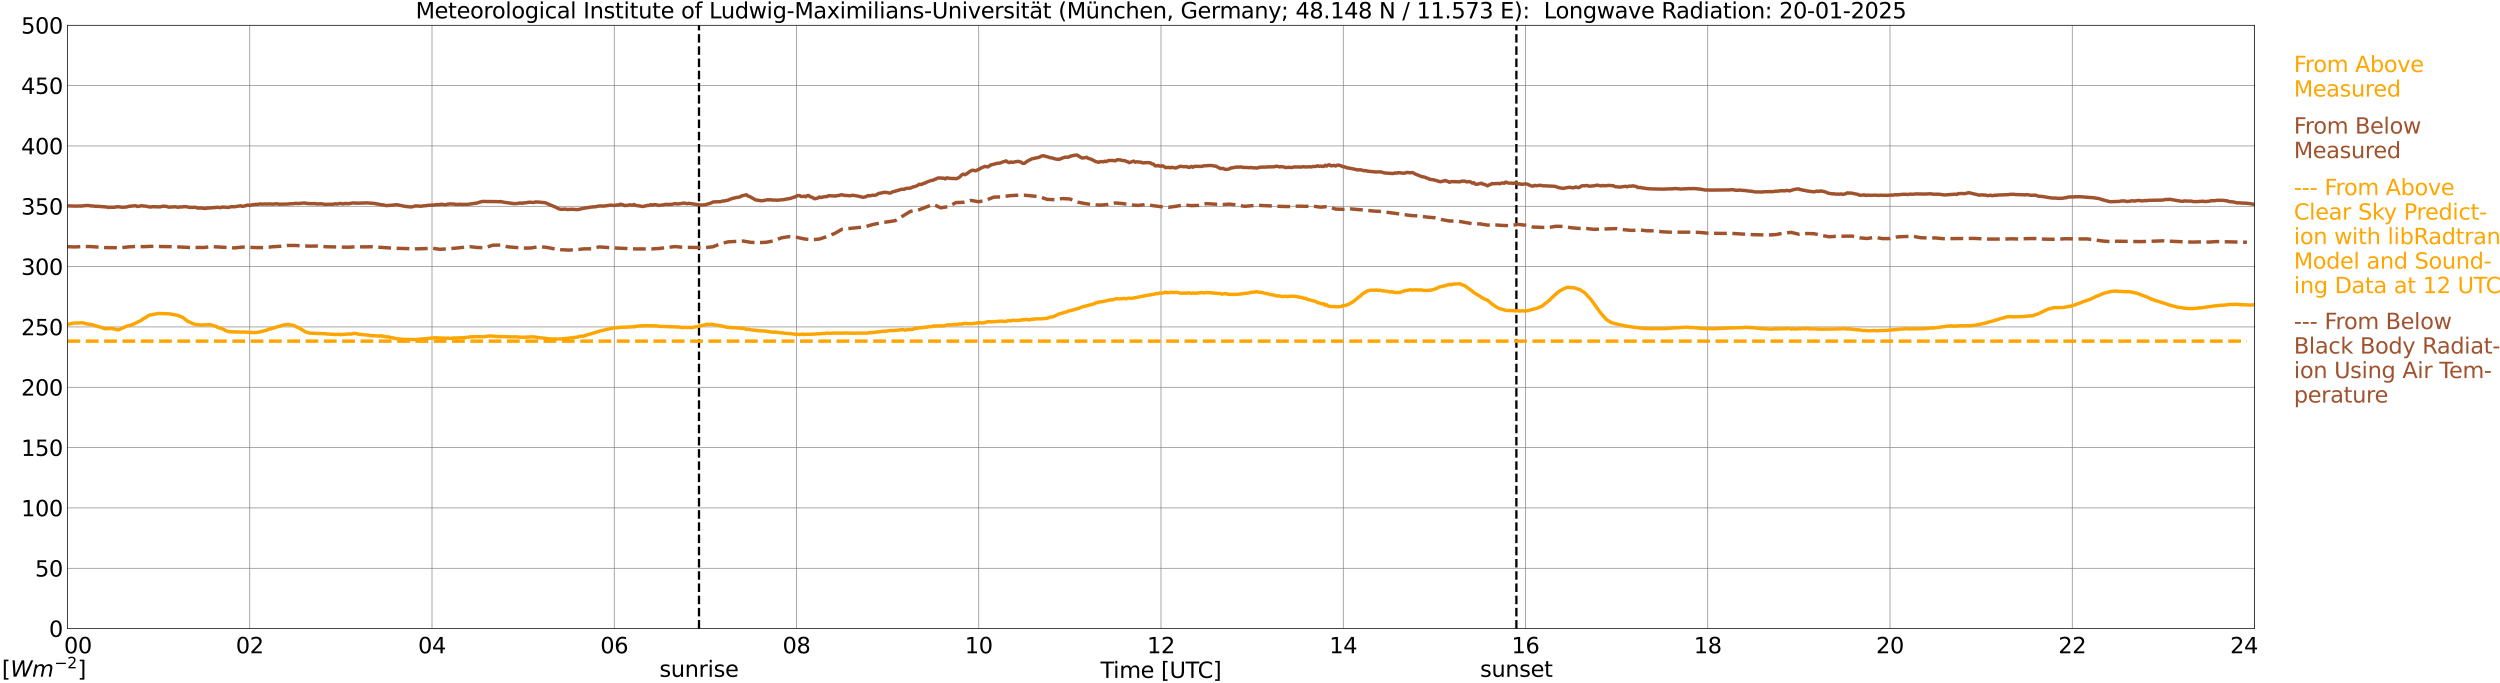 <?xml version="1.0" encoding="utf-8" standalone="no"?>
<!DOCTYPE svg PUBLIC "-//W3C//DTD SVG 1.1//EN"
  "http://www.w3.org/Graphics/SVG/1.1/DTD/svg11.dtd">
<svg xmlns:xlink="http://www.w3.org/1999/xlink" width="1085.4pt" height="296.64pt" viewBox="0 0 1085.4 296.64" xmlns="http://www.w3.org/2000/svg" version="1.1">
 <defs>
  <style type="text/css">*{stroke-linejoin: round; stroke-linecap: butt}</style>
 </defs>
 <g id="figure_1">
  <g id="patch_1">
   <path d="M 0 296.64 
L 1085.4 296.64 
L 1085.4 0 
L 0 0 
z
" style="fill: #ffffff"/>
  </g>
  <g id="axes_1">
   <g id="patch_2">
    <path d="M 29.306 272.909 
L 978.814 272.909 
L 978.814 10.976 
L 29.306 10.976 
z
" style="fill: #ffffff"/>
   </g>
   <g id="patch_3">
    <path d="M 978.814 272.909 
L 978.814 272.909 
L 978.814 10.976 
L 978.814 10.976 
z
" clip-path="url(#pfc6c895672)" style="fill: #d3d3d3; opacity: 0.25; stroke: #d3d3d3; stroke-linejoin: miter"/>
   </g>
   <g id="matplotlib.axis_1">
    <g id="xtick_1">
     <g id="line2d_1">
      <path d="M 29.306 272.909 
L 29.306 10.976 
" clip-path="url(#pfc6c895672)" style="fill: none; stroke: #808080; stroke-width: 0.3; stroke-linecap: square"/>
     </g>
     <g id="line2d_2"/>
     <g id="text_1">
      <!--    00 -->
      <g transform="translate(18.733 283.627) scale(0.095 -0.095)">
       <defs>
        <path id="DejaVuSans-20" transform="scale(0.016)"/>
        <path id="DejaVuSans-30" d="M 2034 4250 
Q 1547 4250 1301 3770 
Q 1056 3291 1056 2328 
Q 1056 1369 1301 889 
Q 1547 409 2034 409 
Q 2525 409 2770 889 
Q 3016 1369 3016 2328 
Q 3016 3291 2770 3770 
Q 2525 4250 2034 4250 
z
M 2034 4750 
Q 2819 4750 3233 4129 
Q 3647 3509 3647 2328 
Q 3647 1150 3233 529 
Q 2819 -91 2034 -91 
Q 1250 -91 836 529 
Q 422 1150 422 2328 
Q 422 3509 836 4129 
Q 1250 4750 2034 4750 
z
" transform="scale(0.016)"/>
       </defs>
       <use xlink:href="#DejaVuSans-20"/>
       <use xlink:href="#DejaVuSans-20" transform="translate(31.787 0)"/>
       <use xlink:href="#DejaVuSans-20" transform="translate(63.574 0)"/>
       <use xlink:href="#DejaVuSans-30" transform="translate(95.361 0)"/>
       <use xlink:href="#DejaVuSans-30" transform="translate(158.984 0)"/>
      </g>
     </g>
    </g>
    <g id="xtick_2">
     <g id="line2d_3">
      <path d="M 108.431 272.909 
L 108.431 10.976 
" clip-path="url(#pfc6c895672)" style="fill: none; stroke: #808080; stroke-width: 0.3; stroke-linecap: square"/>
     </g>
     <g id="line2d_4"/>
     <g id="text_2">
      <!-- 02 -->
      <g transform="translate(102.387 283.627) scale(0.095 -0.095)">
       <defs>
        <path id="DejaVuSans-32" d="M 1228 531 
L 3431 531 
L 3431 0 
L 469 0 
L 469 531 
Q 828 903 1448 1529 
Q 2069 2156 2228 2338 
Q 2531 2678 2651 2914 
Q 2772 3150 2772 3378 
Q 2772 3750 2511 3984 
Q 2250 4219 1831 4219 
Q 1534 4219 1204 4116 
Q 875 4013 500 3803 
L 500 4441 
Q 881 4594 1212 4672 
Q 1544 4750 1819 4750 
Q 2544 4750 2975 4387 
Q 3406 4025 3406 3419 
Q 3406 3131 3298 2873 
Q 3191 2616 2906 2266 
Q 2828 2175 2409 1742 
Q 1991 1309 1228 531 
z
" transform="scale(0.016)"/>
       </defs>
       <use xlink:href="#DejaVuSans-30"/>
       <use xlink:href="#DejaVuSans-32" transform="translate(63.623 0)"/>
      </g>
     </g>
    </g>
    <g id="xtick_3">
     <g id="line2d_5">
      <path d="M 187.557 272.909 
L 187.557 10.976 
" clip-path="url(#pfc6c895672)" style="fill: none; stroke: #808080; stroke-width: 0.3; stroke-linecap: square"/>
     </g>
     <g id="line2d_6"/>
     <g id="text_3">
      <!-- 04 -->
      <g transform="translate(181.513 283.627) scale(0.095 -0.095)">
       <defs>
        <path id="DejaVuSans-34" d="M 2419 4116 
L 825 1625 
L 2419 1625 
L 2419 4116 
z
M 2253 4666 
L 3047 4666 
L 3047 1625 
L 3713 1625 
L 3713 1100 
L 3047 1100 
L 3047 0 
L 2419 0 
L 2419 1100 
L 313 1100 
L 313 1709 
L 2253 4666 
z
" transform="scale(0.016)"/>
       </defs>
       <use xlink:href="#DejaVuSans-30"/>
       <use xlink:href="#DejaVuSans-34" transform="translate(63.623 0)"/>
      </g>
     </g>
    </g>
    <g id="xtick_4">
     <g id="line2d_7">
      <path d="M 266.683 272.909 
L 266.683 10.976 
" clip-path="url(#pfc6c895672)" style="fill: none; stroke: #808080; stroke-width: 0.3; stroke-linecap: square"/>
     </g>
     <g id="line2d_8"/>
     <g id="text_4">
      <!-- 06 -->
      <g transform="translate(260.638 283.627) scale(0.095 -0.095)">
       <defs>
        <path id="DejaVuSans-36" d="M 2113 2584 
Q 1688 2584 1439 2293 
Q 1191 2003 1191 1497 
Q 1191 994 1439 701 
Q 1688 409 2113 409 
Q 2538 409 2786 701 
Q 3034 994 3034 1497 
Q 3034 2003 2786 2293 
Q 2538 2584 2113 2584 
z
M 3366 4563 
L 3366 3988 
Q 3128 4100 2886 4159 
Q 2644 4219 2406 4219 
Q 1781 4219 1451 3797 
Q 1122 3375 1075 2522 
Q 1259 2794 1537 2939 
Q 1816 3084 2150 3084 
Q 2853 3084 3261 2657 
Q 3669 2231 3669 1497 
Q 3669 778 3244 343 
Q 2819 -91 2113 -91 
Q 1303 -91 875 529 
Q 447 1150 447 2328 
Q 447 3434 972 4092 
Q 1497 4750 2381 4750 
Q 2619 4750 2861 4703 
Q 3103 4656 3366 4563 
z
" transform="scale(0.016)"/>
       </defs>
       <use xlink:href="#DejaVuSans-30"/>
       <use xlink:href="#DejaVuSans-36" transform="translate(63.623 0)"/>
      </g>
     </g>
    </g>
    <g id="xtick_5">
     <g id="line2d_9">
      <path d="M 345.808 272.909 
L 345.808 10.976 
" clip-path="url(#pfc6c895672)" style="fill: none; stroke: #808080; stroke-width: 0.3; stroke-linecap: square"/>
     </g>
     <g id="line2d_10"/>
     <g id="text_5">
      <!-- 08 -->
      <g transform="translate(339.764 283.627) scale(0.095 -0.095)">
       <defs>
        <path id="DejaVuSans-38" d="M 2034 2216 
Q 1584 2216 1326 1975 
Q 1069 1734 1069 1313 
Q 1069 891 1326 650 
Q 1584 409 2034 409 
Q 2484 409 2743 651 
Q 3003 894 3003 1313 
Q 3003 1734 2745 1975 
Q 2488 2216 2034 2216 
z
M 1403 2484 
Q 997 2584 770 2862 
Q 544 3141 544 3541 
Q 544 4100 942 4425 
Q 1341 4750 2034 4750 
Q 2731 4750 3128 4425 
Q 3525 4100 3525 3541 
Q 3525 3141 3298 2862 
Q 3072 2584 2669 2484 
Q 3125 2378 3379 2068 
Q 3634 1759 3634 1313 
Q 3634 634 3220 271 
Q 2806 -91 2034 -91 
Q 1263 -91 848 271 
Q 434 634 434 1313 
Q 434 1759 690 2068 
Q 947 2378 1403 2484 
z
M 1172 3481 
Q 1172 3119 1398 2916 
Q 1625 2713 2034 2713 
Q 2441 2713 2670 2916 
Q 2900 3119 2900 3481 
Q 2900 3844 2670 4047 
Q 2441 4250 2034 4250 
Q 1625 4250 1398 4047 
Q 1172 3844 1172 3481 
z
" transform="scale(0.016)"/>
       </defs>
       <use xlink:href="#DejaVuSans-30"/>
       <use xlink:href="#DejaVuSans-38" transform="translate(63.623 0)"/>
      </g>
     </g>
    </g>
    <g id="xtick_6">
     <g id="line2d_11">
      <path d="M 424.934 272.909 
L 424.934 10.976 
" clip-path="url(#pfc6c895672)" style="fill: none; stroke: #808080; stroke-width: 0.3; stroke-linecap: square"/>
     </g>
     <g id="line2d_12"/>
     <g id="text_6">
      <!-- 10 -->
      <g transform="translate(418.89 283.627) scale(0.095 -0.095)">
       <defs>
        <path id="DejaVuSans-31" d="M 794 531 
L 1825 531 
L 1825 4091 
L 703 3866 
L 703 4441 
L 1819 4666 
L 2450 4666 
L 2450 531 
L 3481 531 
L 3481 0 
L 794 0 
L 794 531 
z
" transform="scale(0.016)"/>
       </defs>
       <use xlink:href="#DejaVuSans-31"/>
       <use xlink:href="#DejaVuSans-30" transform="translate(63.623 0)"/>
      </g>
     </g>
    </g>
    <g id="xtick_7">
     <g id="line2d_13">
      <path d="M 504.06 272.909 
L 504.06 10.976 
" clip-path="url(#pfc6c895672)" style="fill: none; stroke: #808080; stroke-width: 0.3; stroke-linecap: square"/>
     </g>
     <g id="line2d_14"/>
     <g id="text_7">
      <!-- 12 -->
      <g transform="translate(498.015 283.627) scale(0.095 -0.095)">
       <use xlink:href="#DejaVuSans-31"/>
       <use xlink:href="#DejaVuSans-32" transform="translate(63.623 0)"/>
      </g>
     </g>
    </g>
    <g id="xtick_8">
     <g id="line2d_15">
      <path d="M 583.185 272.909 
L 583.185 10.976 
" clip-path="url(#pfc6c895672)" style="fill: none; stroke: #808080; stroke-width: 0.3; stroke-linecap: square"/>
     </g>
     <g id="line2d_16"/>
     <g id="text_8">
      <!-- 14 -->
      <g transform="translate(577.141 283.627) scale(0.095 -0.095)">
       <use xlink:href="#DejaVuSans-31"/>
       <use xlink:href="#DejaVuSans-34" transform="translate(63.623 0)"/>
      </g>
     </g>
    </g>
    <g id="xtick_9">
     <g id="line2d_17">
      <path d="M 662.311 272.909 
L 662.311 10.976 
" clip-path="url(#pfc6c895672)" style="fill: none; stroke: #808080; stroke-width: 0.3; stroke-linecap: square"/>
     </g>
     <g id="line2d_18"/>
     <g id="text_9">
      <!-- 16 -->
      <g transform="translate(656.267 283.627) scale(0.095 -0.095)">
       <use xlink:href="#DejaVuSans-31"/>
       <use xlink:href="#DejaVuSans-36" transform="translate(63.623 0)"/>
      </g>
     </g>
    </g>
    <g id="xtick_10">
     <g id="line2d_19">
      <path d="M 741.437 272.909 
L 741.437 10.976 
" clip-path="url(#pfc6c895672)" style="fill: none; stroke: #808080; stroke-width: 0.3; stroke-linecap: square"/>
     </g>
     <g id="line2d_20"/>
     <g id="text_10">
      <!-- 18 -->
      <g transform="translate(735.392 283.627) scale(0.095 -0.095)">
       <use xlink:href="#DejaVuSans-31"/>
       <use xlink:href="#DejaVuSans-38" transform="translate(63.623 0)"/>
      </g>
     </g>
    </g>
    <g id="xtick_11">
     <g id="line2d_21">
      <path d="M 820.562 272.909 
L 820.562 10.976 
" clip-path="url(#pfc6c895672)" style="fill: none; stroke: #808080; stroke-width: 0.3; stroke-linecap: square"/>
     </g>
     <g id="line2d_22"/>
     <g id="text_11">
      <!-- 20 -->
      <g transform="translate(814.518 283.627) scale(0.095 -0.095)">
       <use xlink:href="#DejaVuSans-32"/>
       <use xlink:href="#DejaVuSans-30" transform="translate(63.623 0)"/>
      </g>
     </g>
    </g>
    <g id="xtick_12">
     <g id="line2d_23">
      <path d="M 899.688 272.909 
L 899.688 10.976 
" clip-path="url(#pfc6c895672)" style="fill: none; stroke: #808080; stroke-width: 0.3; stroke-linecap: square"/>
     </g>
     <g id="line2d_24"/>
     <g id="text_12">
      <!-- 22 -->
      <g transform="translate(893.644 283.627) scale(0.095 -0.095)">
       <use xlink:href="#DejaVuSans-32"/>
       <use xlink:href="#DejaVuSans-32" transform="translate(63.623 0)"/>
      </g>
     </g>
    </g>
    <g id="xtick_13">
     <g id="line2d_25">
      <path d="M 978.814 272.909 
L 978.814 10.976 
" clip-path="url(#pfc6c895672)" style="fill: none; stroke: #808080; stroke-width: 0.3; stroke-linecap: square"/>
     </g>
     <g id="line2d_26"/>
     <g id="text_13">
      <!-- 24    -->
      <g transform="translate(968.241 283.627) scale(0.095 -0.095)">
       <use xlink:href="#DejaVuSans-32"/>
       <use xlink:href="#DejaVuSans-34" transform="translate(63.623 0)"/>
       <use xlink:href="#DejaVuSans-20" transform="translate(127.246 0)"/>
       <use xlink:href="#DejaVuSans-20" transform="translate(159.033 0)"/>
       <use xlink:href="#DejaVuSans-20" transform="translate(190.82 0)"/>
      </g>
     </g>
    </g>
    <g id="text_14">
     <!-- Time [UTC] -->
     <g transform="translate(477.806 294.322) scale(0.095 -0.095)">
      <defs>
       <path id="DejaVuSans-54" d="M -19 4666 
L 3928 4666 
L 3928 4134 
L 2272 4134 
L 2272 0 
L 1638 0 
L 1638 4134 
L -19 4134 
L -19 4666 
z
" transform="scale(0.016)"/>
       <path id="DejaVuSans-69" d="M 603 3500 
L 1178 3500 
L 1178 0 
L 603 0 
L 603 3500 
z
M 603 4863 
L 1178 4863 
L 1178 4134 
L 603 4134 
L 603 4863 
z
" transform="scale(0.016)"/>
       <path id="DejaVuSans-6d" d="M 3328 2828 
Q 3544 3216 3844 3400 
Q 4144 3584 4550 3584 
Q 5097 3584 5394 3201 
Q 5691 2819 5691 2113 
L 5691 0 
L 5113 0 
L 5113 2094 
Q 5113 2597 4934 2840 
Q 4756 3084 4391 3084 
Q 3944 3084 3684 2787 
Q 3425 2491 3425 1978 
L 3425 0 
L 2847 0 
L 2847 2094 
Q 2847 2600 2669 2842 
Q 2491 3084 2119 3084 
Q 1678 3084 1418 2786 
Q 1159 2488 1159 1978 
L 1159 0 
L 581 0 
L 581 3500 
L 1159 3500 
L 1159 2956 
Q 1356 3278 1631 3431 
Q 1906 3584 2284 3584 
Q 2666 3584 2933 3390 
Q 3200 3197 3328 2828 
z
" transform="scale(0.016)"/>
       <path id="DejaVuSans-65" d="M 3597 1894 
L 3597 1613 
L 953 1613 
Q 991 1019 1311 708 
Q 1631 397 2203 397 
Q 2534 397 2845 478 
Q 3156 559 3463 722 
L 3463 178 
Q 3153 47 2828 -22 
Q 2503 -91 2169 -91 
Q 1331 -91 842 396 
Q 353 884 353 1716 
Q 353 2575 817 3079 
Q 1281 3584 2069 3584 
Q 2775 3584 3186 3129 
Q 3597 2675 3597 1894 
z
M 3022 2063 
Q 3016 2534 2758 2815 
Q 2500 3097 2075 3097 
Q 1594 3097 1305 2825 
Q 1016 2553 972 2059 
L 3022 2063 
z
" transform="scale(0.016)"/>
       <path id="DejaVuSans-5b" d="M 550 4863 
L 1875 4863 
L 1875 4416 
L 1125 4416 
L 1125 -397 
L 1875 -397 
L 1875 -844 
L 550 -844 
L 550 4863 
z
" transform="scale(0.016)"/>
       <path id="DejaVuSans-55" d="M 556 4666 
L 1191 4666 
L 1191 1831 
Q 1191 1081 1462 751 
Q 1734 422 2344 422 
Q 2950 422 3222 751 
Q 3494 1081 3494 1831 
L 3494 4666 
L 4128 4666 
L 4128 1753 
Q 4128 841 3676 375 
Q 3225 -91 2344 -91 
Q 1459 -91 1007 375 
Q 556 841 556 1753 
L 556 4666 
z
" transform="scale(0.016)"/>
       <path id="DejaVuSans-43" d="M 4122 4306 
L 4122 3641 
Q 3803 3938 3442 4084 
Q 3081 4231 2675 4231 
Q 1875 4231 1450 3742 
Q 1025 3253 1025 2328 
Q 1025 1406 1450 917 
Q 1875 428 2675 428 
Q 3081 428 3442 575 
Q 3803 722 4122 1019 
L 4122 359 
Q 3791 134 3420 21 
Q 3050 -91 2638 -91 
Q 1578 -91 968 557 
Q 359 1206 359 2328 
Q 359 3453 968 4101 
Q 1578 4750 2638 4750 
Q 3056 4750 3426 4639 
Q 3797 4528 4122 4306 
z
" transform="scale(0.016)"/>
       <path id="DejaVuSans-5d" d="M 1947 4863 
L 1947 -844 
L 622 -844 
L 622 -397 
L 1369 -397 
L 1369 4416 
L 622 4416 
L 622 4863 
L 1947 4863 
z
" transform="scale(0.016)"/>
      </defs>
      <use xlink:href="#DejaVuSans-54"/>
      <use xlink:href="#DejaVuSans-69" transform="translate(57.959 0)"/>
      <use xlink:href="#DejaVuSans-6d" transform="translate(85.742 0)"/>
      <use xlink:href="#DejaVuSans-65" transform="translate(183.154 0)"/>
      <use xlink:href="#DejaVuSans-20" transform="translate(244.678 0)"/>
      <use xlink:href="#DejaVuSans-5b" transform="translate(276.465 0)"/>
      <use xlink:href="#DejaVuSans-55" transform="translate(315.479 0)"/>
      <use xlink:href="#DejaVuSans-54" transform="translate(388.672 0)"/>
      <use xlink:href="#DejaVuSans-43" transform="translate(443.881 0)"/>
      <use xlink:href="#DejaVuSans-5d" transform="translate(513.705 0)"/>
     </g>
    </g>
   </g>
   <g id="matplotlib.axis_2">
    <g id="ytick_1">
     <g id="line2d_27">
      <path d="M 29.306 272.909 
L 978.814 272.909 
" clip-path="url(#pfc6c895672)" style="fill: none; stroke: #808080; stroke-width: 0.3; stroke-linecap: square"/>
     </g>
     <g id="line2d_28"/>
     <g id="text_15">
      <!-- 0 -->
      <g transform="translate(21.261 276.518) scale(0.095 -0.095)">
       <use xlink:href="#DejaVuSans-30"/>
      </g>
     </g>
    </g>
    <g id="ytick_2">
     <g id="line2d_29">
      <path d="M 29.306 246.715 
L 978.814 246.715 
" clip-path="url(#pfc6c895672)" style="fill: none; stroke: #808080; stroke-width: 0.3; stroke-linecap: square"/>
     </g>
     <g id="line2d_30"/>
     <g id="text_16">
      <!-- 50 -->
      <g transform="translate(15.217 250.325) scale(0.095 -0.095)">
       <defs>
        <path id="DejaVuSans-35" d="M 691 4666 
L 3169 4666 
L 3169 4134 
L 1269 4134 
L 1269 2991 
Q 1406 3038 1543 3061 
Q 1681 3084 1819 3084 
Q 2600 3084 3056 2656 
Q 3513 2228 3513 1497 
Q 3513 744 3044 326 
Q 2575 -91 1722 -91 
Q 1428 -91 1123 -41 
Q 819 9 494 109 
L 494 744 
Q 775 591 1075 516 
Q 1375 441 1709 441 
Q 2250 441 2565 725 
Q 2881 1009 2881 1497 
Q 2881 1984 2565 2268 
Q 2250 2553 1709 2553 
Q 1456 2553 1204 2497 
Q 953 2441 691 2322 
L 691 4666 
z
" transform="scale(0.016)"/>
       </defs>
       <use xlink:href="#DejaVuSans-35"/>
       <use xlink:href="#DejaVuSans-30" transform="translate(63.623 0)"/>
      </g>
     </g>
    </g>
    <g id="ytick_3">
     <g id="line2d_31">
      <path d="M 29.306 220.522 
L 978.814 220.522 
" clip-path="url(#pfc6c895672)" style="fill: none; stroke: #808080; stroke-width: 0.3; stroke-linecap: square"/>
     </g>
     <g id="line2d_32"/>
     <g id="text_17">
      <!-- 100 -->
      <g transform="translate(9.173 224.131) scale(0.095 -0.095)">
       <use xlink:href="#DejaVuSans-31"/>
       <use xlink:href="#DejaVuSans-30" transform="translate(63.623 0)"/>
       <use xlink:href="#DejaVuSans-30" transform="translate(127.246 0)"/>
      </g>
     </g>
    </g>
    <g id="ytick_4">
     <g id="line2d_33">
      <path d="M 29.306 194.329 
L 978.814 194.329 
" clip-path="url(#pfc6c895672)" style="fill: none; stroke: #808080; stroke-width: 0.3; stroke-linecap: square"/>
     </g>
     <g id="line2d_34"/>
     <g id="text_18">
      <!-- 150 -->
      <g transform="translate(9.173 197.938) scale(0.095 -0.095)">
       <use xlink:href="#DejaVuSans-31"/>
       <use xlink:href="#DejaVuSans-35" transform="translate(63.623 0)"/>
       <use xlink:href="#DejaVuSans-30" transform="translate(127.246 0)"/>
      </g>
     </g>
    </g>
    <g id="ytick_5">
     <g id="line2d_35">
      <path d="M 29.306 168.136 
L 978.814 168.136 
" clip-path="url(#pfc6c895672)" style="fill: none; stroke: #808080; stroke-width: 0.3; stroke-linecap: square"/>
     </g>
     <g id="line2d_36"/>
     <g id="text_19">
      <!-- 200 -->
      <g transform="translate(9.173 171.745) scale(0.095 -0.095)">
       <use xlink:href="#DejaVuSans-32"/>
       <use xlink:href="#DejaVuSans-30" transform="translate(63.623 0)"/>
       <use xlink:href="#DejaVuSans-30" transform="translate(127.246 0)"/>
      </g>
     </g>
    </g>
    <g id="ytick_6">
     <g id="line2d_37">
      <path d="M 29.306 141.942 
L 978.814 141.942 
" clip-path="url(#pfc6c895672)" style="fill: none; stroke: #808080; stroke-width: 0.3; stroke-linecap: square"/>
     </g>
     <g id="line2d_38"/>
     <g id="text_20">
      <!-- 250 -->
      <g transform="translate(9.173 145.551) scale(0.095 -0.095)">
       <use xlink:href="#DejaVuSans-32"/>
       <use xlink:href="#DejaVuSans-35" transform="translate(63.623 0)"/>
       <use xlink:href="#DejaVuSans-30" transform="translate(127.246 0)"/>
      </g>
     </g>
    </g>
    <g id="ytick_7">
     <g id="line2d_39">
      <path d="M 29.306 115.749 
L 978.814 115.749 
" clip-path="url(#pfc6c895672)" style="fill: none; stroke: #808080; stroke-width: 0.3; stroke-linecap: square"/>
     </g>
     <g id="line2d_40"/>
     <g id="text_21">
      <!-- 300 -->
      <g transform="translate(9.173 119.358) scale(0.095 -0.095)">
       <defs>
        <path id="DejaVuSans-33" d="M 2597 2516 
Q 3050 2419 3304 2112 
Q 3559 1806 3559 1356 
Q 3559 666 3084 287 
Q 2609 -91 1734 -91 
Q 1441 -91 1130 -33 
Q 819 25 488 141 
L 488 750 
Q 750 597 1062 519 
Q 1375 441 1716 441 
Q 2309 441 2620 675 
Q 2931 909 2931 1356 
Q 2931 1769 2642 2001 
Q 2353 2234 1838 2234 
L 1294 2234 
L 1294 2753 
L 1863 2753 
Q 2328 2753 2575 2939 
Q 2822 3125 2822 3475 
Q 2822 3834 2567 4026 
Q 2313 4219 1838 4219 
Q 1578 4219 1281 4162 
Q 984 4106 628 3988 
L 628 4550 
Q 988 4650 1302 4700 
Q 1616 4750 1894 4750 
Q 2613 4750 3031 4423 
Q 3450 4097 3450 3541 
Q 3450 3153 3228 2886 
Q 3006 2619 2597 2516 
z
" transform="scale(0.016)"/>
       </defs>
       <use xlink:href="#DejaVuSans-33"/>
       <use xlink:href="#DejaVuSans-30" transform="translate(63.623 0)"/>
       <use xlink:href="#DejaVuSans-30" transform="translate(127.246 0)"/>
      </g>
     </g>
    </g>
    <g id="ytick_8">
     <g id="line2d_41">
      <path d="M 29.306 89.556 
L 978.814 89.556 
" clip-path="url(#pfc6c895672)" style="fill: none; stroke: #808080; stroke-width: 0.3; stroke-linecap: square"/>
     </g>
     <g id="line2d_42"/>
     <g id="text_22">
      <!-- 350 -->
      <g transform="translate(9.173 93.165) scale(0.095 -0.095)">
       <use xlink:href="#DejaVuSans-33"/>
       <use xlink:href="#DejaVuSans-35" transform="translate(63.623 0)"/>
       <use xlink:href="#DejaVuSans-30" transform="translate(127.246 0)"/>
      </g>
     </g>
    </g>
    <g id="ytick_9">
     <g id="line2d_43">
      <path d="M 29.306 63.362 
L 978.814 63.362 
" clip-path="url(#pfc6c895672)" style="fill: none; stroke: #808080; stroke-width: 0.3; stroke-linecap: square"/>
     </g>
     <g id="line2d_44"/>
     <g id="text_23">
      <!-- 400 -->
      <g transform="translate(9.173 66.972) scale(0.095 -0.095)">
       <use xlink:href="#DejaVuSans-34"/>
       <use xlink:href="#DejaVuSans-30" transform="translate(63.623 0)"/>
       <use xlink:href="#DejaVuSans-30" transform="translate(127.246 0)"/>
      </g>
     </g>
    </g>
    <g id="ytick_10">
     <g id="line2d_45">
      <path d="M 29.306 37.169 
L 978.814 37.169 
" clip-path="url(#pfc6c895672)" style="fill: none; stroke: #808080; stroke-width: 0.3; stroke-linecap: square"/>
     </g>
     <g id="line2d_46"/>
     <g id="text_24">
      <!-- 450 -->
      <g transform="translate(9.173 40.778) scale(0.095 -0.095)">
       <use xlink:href="#DejaVuSans-34"/>
       <use xlink:href="#DejaVuSans-35" transform="translate(63.623 0)"/>
       <use xlink:href="#DejaVuSans-30" transform="translate(127.246 0)"/>
      </g>
     </g>
    </g>
    <g id="ytick_11">
     <g id="line2d_47">
      <path d="M 29.306 10.976 
L 978.814 10.976 
" clip-path="url(#pfc6c895672)" style="fill: none; stroke: #808080; stroke-width: 0.3; stroke-linecap: square"/>
     </g>
     <g id="line2d_48"/>
     <g id="text_25">
      <!-- 500 -->
      <g transform="translate(9.173 14.585) scale(0.095 -0.095)">
       <use xlink:href="#DejaVuSans-35"/>
       <use xlink:href="#DejaVuSans-30" transform="translate(63.623 0)"/>
       <use xlink:href="#DejaVuSans-30" transform="translate(127.246 0)"/>
      </g>
     </g>
    </g>
   </g>
   <g id="line2d_49">
    <path d="M 303.476 272.909 
L 303.476 10.976 
" clip-path="url(#pfc6c895672)" style="fill: none; stroke-dasharray: 3.7,1.6; stroke-dashoffset: 0; stroke: #000000"/>
   </g>
   <g id="line2d_50">
    <path d="M 658.355 272.909 
L 658.355 10.976 
" clip-path="url(#pfc6c895672)" style="fill: none; stroke-dasharray: 3.7,1.6; stroke-dashoffset: 0; stroke: #000000"/>
   </g>
   <g id="line2d_51">
    <path d="M 29.306 140.774 
L 29.965 140.732 
L 31.943 140.292 
L 33.921 140.224 
L 35.9 140.13 
L 37.218 140.517 
L 37.878 140.69 
L 39.197 140.8 
L 40.515 141.156 
L 41.834 141.539 
L 43.812 142.094 
L 45.131 142.555 
L 45.79 142.744 
L 48.428 142.555 
L 51.065 143.168 
L 51.725 143.09 
L 53.703 142.199 
L 55.022 141.555 
L 55.681 141.361 
L 56.34 141.366 
L 57.659 140.842 
L 59.637 139.92 
L 60.956 139.271 
L 62.275 138.422 
L 63.594 137.584 
L 64.912 136.814 
L 68.209 136.211 
L 68.869 136.096 
L 73.484 136.248 
L 74.803 136.452 
L 77.441 137.023 
L 78.759 137.584 
L 79.419 137.856 
L 81.397 139.428 
L 84.034 140.633 
L 84.694 140.821 
L 87.331 141.083 
L 91.288 140.947 
L 93.925 141.775 
L 94.584 142.204 
L 95.244 142.398 
L 95.903 142.471 
L 97.222 143.079 
L 97.881 143.519 
L 99.2 143.991 
L 102.497 144.137 
L 106.453 144.184 
L 110.41 144.42 
L 111.728 144.315 
L 115.685 143.414 
L 117.003 142.77 
L 117.663 142.775 
L 120.3 141.885 
L 120.96 141.79 
L 122.938 141.146 
L 124.916 140.858 
L 127.553 141.277 
L 128.213 141.691 
L 129.532 142.215 
L 132.829 144.184 
L 134.807 144.656 
L 141.4 144.902 
L 142.06 145.033 
L 142.719 144.986 
L 143.379 145.148 
L 144.038 145.091 
L 145.357 145.216 
L 147.335 145.159 
L 147.994 145.279 
L 151.951 144.96 
L 152.61 145.064 
L 153.269 144.792 
L 153.929 144.729 
L 154.588 144.808 
L 155.907 145.138 
L 159.204 145.473 
L 159.863 145.463 
L 160.523 145.688 
L 164.479 145.897 
L 165.138 145.772 
L 165.798 145.924 
L 166.457 145.955 
L 167.776 146.285 
L 168.435 146.238 
L 171.732 146.971 
L 173.051 147.149 
L 174.37 147.244 
L 175.029 147.359 
L 179.645 147.406 
L 180.304 147.474 
L 188.876 146.652 
L 192.832 146.83 
L 193.492 146.888 
L 194.81 146.788 
L 195.47 146.982 
L 196.788 146.741 
L 197.448 146.715 
L 198.107 146.84 
L 198.767 146.699 
L 202.063 146.641 
L 202.723 146.416 
L 203.382 146.432 
L 204.042 146.186 
L 204.701 146.269 
L 206.02 146.175 
L 209.317 146.175 
L 209.976 146.254 
L 211.954 145.913 
L 213.273 145.876 
L 215.91 146.102 
L 219.207 146.17 
L 222.504 146.275 
L 223.823 146.207 
L 225.142 146.343 
L 227.12 146.437 
L 229.757 146.306 
L 231.736 146.217 
L 233.714 146.568 
L 235.033 146.683 
L 238.329 147.092 
L 239.648 147.212 
L 243.604 147.165 
L 246.901 146.846 
L 247.561 146.678 
L 248.22 146.746 
L 249.539 146.468 
L 250.198 146.468 
L 252.176 145.939 
L 252.836 145.981 
L 253.495 145.871 
L 254.814 145.426 
L 258.111 144.467 
L 259.43 144.017 
L 260.748 143.634 
L 266.023 142.435 
L 266.683 142.314 
L 267.342 142.351 
L 269.32 142.11 
L 271.958 142.031 
L 273.277 141.968 
L 274.595 141.869 
L 275.255 141.921 
L 276.573 141.586 
L 280.53 141.387 
L 285.145 141.497 
L 286.464 141.68 
L 295.036 142.01 
L 295.696 142.188 
L 296.355 142.241 
L 297.014 142.147 
L 300.311 142.199 
L 302.949 141.738 
L 304.267 141.403 
L 306.246 141.031 
L 306.905 140.779 
L 307.564 140.858 
L 308.883 140.79 
L 309.543 140.853 
L 310.202 141.046 
L 311.521 141.209 
L 313.499 141.549 
L 315.477 142.057 
L 317.455 142.236 
L 318.774 142.283 
L 319.433 142.246 
L 320.093 142.414 
L 320.752 142.325 
L 321.411 142.534 
L 322.73 142.524 
L 323.39 142.718 
L 324.049 143.037 
L 324.708 142.917 
L 326.027 143.215 
L 328.005 143.383 
L 329.324 143.619 
L 330.643 143.655 
L 331.961 143.692 
L 333.28 143.881 
L 335.258 144.2 
L 336.577 144.169 
L 337.896 144.331 
L 339.215 144.52 
L 339.874 144.535 
L 340.533 144.677 
L 342.512 144.797 
L 343.83 144.907 
L 344.49 145.054 
L 345.808 145.106 
L 346.468 145.112 
L 347.127 145.248 
L 348.446 145.054 
L 349.105 145.258 
L 349.765 145.154 
L 351.083 145.164 
L 354.38 144.991 
L 355.04 144.85 
L 355.699 144.981 
L 356.359 144.797 
L 357.018 144.818 
L 357.677 144.724 
L 358.337 144.808 
L 358.996 144.535 
L 359.655 144.734 
L 361.634 144.614 
L 365.59 144.619 
L 367.568 144.541 
L 368.227 144.635 
L 370.206 144.651 
L 371.524 144.682 
L 372.184 144.598 
L 374.162 144.63 
L 376.799 144.598 
L 377.459 144.389 
L 378.118 144.462 
L 382.734 143.917 
L 383.393 143.76 
L 384.053 143.865 
L 386.69 143.467 
L 387.349 143.577 
L 391.306 143.152 
L 391.965 143.069 
L 392.624 143.273 
L 393.284 143.31 
L 393.943 143.09 
L 394.603 143.147 
L 395.262 143.032 
L 395.921 143.063 
L 396.581 142.869 
L 397.24 142.518 
L 397.899 142.55 
L 398.559 142.466 
L 399.218 142.246 
L 399.878 142.393 
L 400.537 142.099 
L 401.196 142.236 
L 401.856 141.995 
L 402.515 142.057 
L 403.175 141.817 
L 404.493 141.843 
L 405.153 141.481 
L 405.812 141.665 
L 406.471 141.502 
L 409.768 141.481 
L 411.087 141.115 
L 411.746 140.999 
L 412.406 141.088 
L 414.384 140.905 
L 415.703 140.895 
L 416.362 140.669 
L 417.681 140.701 
L 418.34 140.434 
L 419 140.402 
L 420.318 140.544 
L 421.637 140.517 
L 422.297 140.517 
L 422.956 140.334 
L 423.615 140.413 
L 424.275 140.166 
L 424.934 140.25 
L 425.593 140.035 
L 426.253 140.245 
L 426.912 140.219 
L 428.89 139.669 
L 429.55 139.642 
L 430.209 139.773 
L 433.506 139.522 
L 434.165 139.417 
L 436.803 139.548 
L 437.462 139.271 
L 438.122 139.202 
L 438.781 139.36 
L 439.44 139.082 
L 440.1 139.045 
L 440.759 139.134 
L 441.419 139.071 
L 442.078 139.171 
L 442.737 139.003 
L 443.397 138.967 
L 444.056 138.762 
L 444.716 138.799 
L 445.375 138.679 
L 446.034 138.747 
L 446.694 138.94 
L 448.012 138.595 
L 449.331 138.558 
L 449.991 138.406 
L 451.309 138.453 
L 454.606 138.207 
L 455.925 137.662 
L 456.584 137.673 
L 457.903 137.243 
L 459.881 136.248 
L 461.2 135.986 
L 461.859 135.672 
L 463.178 135.425 
L 463.838 134.991 
L 464.497 134.949 
L 466.475 134.378 
L 468.453 133.812 
L 469.772 133.283 
L 475.047 131.915 
L 475.706 131.47 
L 476.366 131.397 
L 477.025 131.156 
L 478.344 131.025 
L 481.641 130.26 
L 483.619 130.035 
L 484.278 129.741 
L 484.938 129.668 
L 485.597 129.783 
L 488.235 129.569 
L 488.894 129.726 
L 490.213 129.411 
L 490.872 129.527 
L 491.532 129.511 
L 498.785 128.081 
L 499.444 128.065 
L 500.103 127.84 
L 500.763 127.808 
L 502.082 127.447 
L 502.741 127.463 
L 503.4 127.258 
L 504.719 127.264 
L 506.038 126.855 
L 506.697 127.091 
L 508.675 126.918 
L 509.994 127.017 
L 510.654 126.855 
L 512.632 127.29 
L 513.291 127.316 
L 513.95 127.195 
L 515.269 127.321 
L 515.929 127.08 
L 517.247 127.394 
L 517.907 127.174 
L 518.566 127.358 
L 521.863 126.996 
L 522.522 127.18 
L 523.841 126.986 
L 526.479 127.169 
L 528.457 127.389 
L 529.776 127.4 
L 530.435 127.745 
L 531.754 127.457 
L 532.413 127.494 
L 533.073 127.756 
L 535.051 127.829 
L 537.029 127.819 
L 542.304 127.169 
L 542.963 126.944 
L 544.282 126.865 
L 545.601 126.651 
L 546.919 126.933 
L 547.579 126.923 
L 548.898 127.274 
L 550.876 127.635 
L 551.535 127.971 
L 552.195 127.95 
L 553.513 128.222 
L 554.173 128.521 
L 554.832 128.432 
L 556.151 128.636 
L 556.81 128.762 
L 558.129 128.657 
L 558.788 128.793 
L 559.448 128.652 
L 560.766 128.594 
L 561.426 128.552 
L 562.745 128.757 
L 565.382 129.186 
L 566.042 129.516 
L 566.701 129.479 
L 567.36 129.867 
L 571.317 130.915 
L 571.976 131.386 
L 572.635 131.507 
L 573.954 131.942 
L 574.613 131.816 
L 575.273 132.523 
L 575.932 132.277 
L 576.592 132.885 
L 578.57 133.136 
L 579.229 133.037 
L 579.889 133.183 
L 581.867 133.157 
L 582.526 133.042 
L 583.185 132.602 
L 583.845 132.722 
L 584.504 132.408 
L 585.164 132.245 
L 585.823 131.957 
L 586.482 131.523 
L 587.142 131.25 
L 589.12 129.637 
L 589.779 129.045 
L 590.439 128.626 
L 591.757 127.41 
L 593.736 126.305 
L 595.054 125.98 
L 597.032 126.001 
L 597.692 125.865 
L 598.351 126.111 
L 599.011 125.97 
L 599.67 126.205 
L 601.648 126.383 
L 602.967 126.562 
L 603.626 126.834 
L 604.286 126.645 
L 604.945 126.913 
L 605.604 126.923 
L 606.264 127.096 
L 606.923 126.928 
L 607.582 127.002 
L 610.22 126.153 
L 611.539 125.975 
L 612.198 125.791 
L 612.858 125.907 
L 614.836 125.839 
L 616.154 125.922 
L 616.814 125.828 
L 617.473 126.017 
L 619.451 126.127 
L 621.429 125.943 
L 623.408 125.351 
L 624.067 125.074 
L 624.726 124.655 
L 627.364 124.063 
L 629.342 123.418 
L 630.001 123.712 
L 630.661 123.361 
L 633.958 123.204 
L 634.617 123.581 
L 635.936 124.063 
L 639.233 126.415 
L 639.892 127.028 
L 641.211 127.824 
L 642.53 128.615 
L 643.189 129.144 
L 643.848 129.411 
L 644.508 129.851 
L 645.827 130.36 
L 647.145 131.433 
L 647.805 132.083 
L 648.464 132.418 
L 649.123 132.974 
L 650.442 133.712 
L 651.102 134.032 
L 651.761 134.142 
L 652.42 134.43 
L 653.08 134.44 
L 653.739 134.828 
L 654.399 134.765 
L 656.377 134.881 
L 657.036 134.881 
L 657.695 135.001 
L 659.014 134.87 
L 659.674 135.059 
L 660.992 134.912 
L 661.652 135.053 
L 663.63 134.802 
L 667.586 133.723 
L 668.246 133.361 
L 668.905 133.209 
L 669.564 132.864 
L 672.861 130.202 
L 674.18 128.867 
L 675.499 127.693 
L 676.817 126.52 
L 679.455 125.1 
L 680.774 124.676 
L 681.433 124.838 
L 682.092 124.838 
L 682.752 124.958 
L 683.411 124.932 
L 686.049 125.823 
L 688.027 127.117 
L 690.664 129.956 
L 693.302 133.602 
L 694.621 135.483 
L 697.258 138.553 
L 697.918 139.082 
L 699.896 140.182 
L 700.555 140.276 
L 701.215 140.58 
L 701.874 140.638 
L 703.193 141.041 
L 704.511 141.183 
L 705.171 141.476 
L 706.49 141.659 
L 710.446 142.23 
L 711.105 142.246 
L 711.765 142.393 
L 713.083 142.492 
L 713.743 142.597 
L 715.721 142.608 
L 717.04 142.733 
L 717.699 142.665 
L 719.018 142.66 
L 722.974 142.665 
L 723.633 142.539 
L 724.293 142.602 
L 724.952 142.44 
L 725.612 142.466 
L 726.271 142.351 
L 728.909 142.288 
L 730.887 142.105 
L 732.865 142.037 
L 733.524 142.199 
L 734.843 142.209 
L 736.162 142.351 
L 736.821 142.346 
L 738.14 142.529 
L 738.799 142.613 
L 739.459 142.55 
L 740.777 142.749 
L 742.096 142.697 
L 742.756 142.655 
L 743.415 142.733 
L 751.327 142.377 
L 756.602 142.236 
L 757.921 142.11 
L 760.559 142.236 
L 761.878 142.351 
L 763.196 142.508 
L 764.515 142.649 
L 769.131 142.896 
L 771.109 142.712 
L 771.768 142.885 
L 772.428 142.723 
L 773.746 142.707 
L 774.406 142.759 
L 775.065 142.602 
L 775.725 142.691 
L 776.384 142.503 
L 777.043 142.629 
L 777.703 142.906 
L 778.362 142.754 
L 779.681 142.822 
L 780.34 142.828 
L 781 142.707 
L 782.318 142.728 
L 782.978 142.571 
L 783.637 142.718 
L 784.296 142.639 
L 784.956 142.445 
L 785.615 142.843 
L 786.275 142.739 
L 786.934 142.812 
L 787.593 142.723 
L 788.912 142.896 
L 789.572 142.843 
L 790.231 142.927 
L 791.55 142.922 
L 795.506 142.859 
L 801.44 142.723 
L 802.1 142.911 
L 802.759 142.718 
L 803.419 142.906 
L 804.737 142.969 
L 806.056 143.179 
L 806.715 143.168 
L 808.694 143.503 
L 809.353 143.451 
L 811.331 143.613 
L 813.969 143.514 
L 814.628 143.645 
L 815.947 143.545 
L 819.244 143.42 
L 827.816 142.665 
L 828.475 142.78 
L 835.728 142.702 
L 837.706 142.456 
L 838.366 142.351 
L 839.025 142.466 
L 844.3 141.775 
L 844.959 141.596 
L 846.278 141.565 
L 846.938 141.466 
L 848.916 141.623 
L 849.575 141.476 
L 850.235 141.528 
L 850.894 141.392 
L 852.213 141.466 
L 852.872 141.371 
L 853.531 141.481 
L 854.191 141.314 
L 854.85 141.429 
L 856.828 141.256 
L 858.147 141.088 
L 859.466 140.821 
L 862.103 140.25 
L 862.763 139.978 
L 864.741 139.506 
L 866.719 138.899 
L 869.357 138.092 
L 870.016 138.003 
L 871.335 137.5 
L 871.994 137.568 
L 872.653 137.432 
L 873.313 137.573 
L 878.588 137.442 
L 880.566 137.201 
L 882.544 137.091 
L 883.863 136.583 
L 884.522 136.415 
L 889.138 134.236 
L 890.457 133.901 
L 891.775 133.555 
L 895.732 133.524 
L 897.051 133.241 
L 899.029 132.921 
L 900.347 132.492 
L 901.007 132.371 
L 901.666 132.031 
L 903.644 131.376 
L 904.304 131.035 
L 907.601 129.914 
L 908.26 129.506 
L 908.919 129.291 
L 909.579 128.903 
L 911.557 128.117 
L 912.876 127.546 
L 914.194 127.101 
L 916.832 126.504 
L 917.491 126.404 
L 918.151 126.446 
L 918.81 126.315 
L 919.469 126.504 
L 921.448 126.551 
L 923.426 126.687 
L 924.085 126.593 
L 926.063 126.928 
L 926.723 127.143 
L 927.382 127.201 
L 928.701 127.656 
L 930.679 128.437 
L 932.657 129.165 
L 933.976 129.841 
L 934.635 130.024 
L 935.295 130.349 
L 937.273 130.915 
L 943.207 132.822 
L 943.867 132.916 
L 945.185 133.314 
L 946.504 133.508 
L 947.163 133.555 
L 947.823 133.738 
L 950.46 133.979 
L 951.12 133.922 
L 951.779 133.99 
L 953.098 133.859 
L 953.757 133.854 
L 954.417 133.707 
L 955.735 133.66 
L 959.032 133.126 
L 959.692 133.126 
L 961.01 132.853 
L 962.329 132.743 
L 964.307 132.513 
L 965.626 132.507 
L 966.285 132.371 
L 966.945 132.376 
L 967.604 132.188 
L 970.242 132.188 
L 970.901 132.099 
L 973.539 132.319 
L 974.857 132.34 
L 976.176 132.408 
L 976.836 132.445 
L 978.154 132.35 
L 978.154 132.35 
" clip-path="url(#pfc6c895672)" style="fill: none; stroke: #ffa500; stroke-width: 1.5; stroke-linecap: square"/>
   </g>
   <g id="line2d_52">
    <path d="M 29.306 89.37 
L 32.603 89.485 
L 34.581 89.438 
L 35.24 89.475 
L 37.218 89.241 
L 38.537 89.221 
L 39.856 89.456 
L 40.515 89.408 
L 41.175 89.589 
L 42.493 89.567 
L 46.45 89.885 
L 47.109 90.071 
L 47.768 89.955 
L 49.747 89.996 
L 50.406 89.792 
L 51.725 89.792 
L 53.043 89.979 
L 54.362 89.928 
L 55.022 89.851 
L 55.681 89.636 
L 58.319 89.348 
L 58.978 89.348 
L 59.637 89.668 
L 61.615 89.307 
L 62.275 89.458 
L 62.934 89.451 
L 64.912 89.846 
L 65.572 89.87 
L 66.231 89.726 
L 68.869 89.81 
L 69.528 89.833 
L 70.847 89.485 
L 71.506 89.591 
L 72.166 89.567 
L 72.825 89.817 
L 73.484 89.936 
L 76.122 89.763 
L 77.441 90.018 
L 78.1 89.81 
L 78.759 89.883 
L 80.078 89.696 
L 81.397 89.814 
L 82.056 90.02 
L 83.375 90.052 
L 84.694 89.994 
L 86.013 90.376 
L 87.331 90.29 
L 88.65 90.466 
L 89.309 90.526 
L 89.969 90.303 
L 90.628 90.32 
L 91.947 90.217 
L 94.584 89.992 
L 95.244 90.129 
L 95.903 90.112 
L 96.563 89.884 
L 99.2 90.063 
L 100.519 89.723 
L 101.838 89.769 
L 104.475 89.339 
L 105.135 89.591 
L 106.453 89.391 
L 107.113 89.112 
L 107.772 89.026 
L 108.431 89.215 
L 109.75 88.833 
L 110.41 88.863 
L 111.069 88.715 
L 111.728 88.788 
L 112.388 88.601 
L 113.047 88.533 
L 113.707 88.632 
L 115.025 88.564 
L 116.344 88.601 
L 117.003 88.519 
L 118.322 88.635 
L 120.3 88.466 
L 120.96 88.661 
L 124.916 88.594 
L 126.235 88.446 
L 127.553 88.433 
L 128.213 88.262 
L 129.532 88.373 
L 132.169 88.111 
L 132.829 88.273 
L 134.147 88.373 
L 135.466 88.425 
L 136.785 88.384 
L 137.444 88.552 
L 139.422 88.472 
L 141.4 88.749 
L 142.719 88.668 
L 144.697 88.677 
L 145.357 88.481 
L 146.676 88.589 
L 147.335 88.345 
L 147.994 88.352 
L 148.654 88.519 
L 149.313 88.496 
L 149.972 88.325 
L 151.291 88.44 
L 153.269 88.097 
L 154.588 88.208 
L 155.907 88.189 
L 157.885 88.131 
L 159.204 88.081 
L 162.501 88.296 
L 163.819 88.593 
L 164.479 88.627 
L 165.138 88.846 
L 165.798 88.867 
L 167.776 89.271 
L 172.391 88.88 
L 175.688 89.566 
L 178.326 89.86 
L 179.645 89.649 
L 180.304 89.396 
L 182.941 89.547 
L 183.601 89.392 
L 184.92 89.298 
L 186.238 89.092 
L 186.898 89.116 
L 187.557 89.009 
L 188.216 89.039 
L 189.535 88.847 
L 190.854 88.817 
L 191.513 88.676 
L 193.492 88.933 
L 194.151 88.673 
L 195.47 88.534 
L 197.448 88.629 
L 198.107 88.79 
L 200.085 88.672 
L 200.745 88.813 
L 201.404 88.695 
L 202.723 88.772 
L 205.36 88.399 
L 206.02 88.255 
L 206.679 88.264 
L 208.657 87.648 
L 209.317 87.478 
L 210.635 87.476 
L 215.91 87.534 
L 216.57 87.627 
L 217.229 87.474 
L 218.548 87.775 
L 223.164 88.423 
L 225.142 88.279 
L 225.801 88.099 
L 226.461 88.277 
L 227.12 88.116 
L 227.779 88.097 
L 229.757 87.79 
L 231.736 87.908 
L 232.395 87.695 
L 233.714 87.721 
L 236.351 87.964 
L 237.011 88.111 
L 238.329 88.727 
L 240.967 89.828 
L 242.286 90.493 
L 242.945 90.763 
L 243.604 90.881 
L 245.583 90.792 
L 246.242 90.966 
L 248.22 90.85 
L 250.858 91.018 
L 253.495 90.402 
L 256.792 89.878 
L 258.77 89.749 
L 259.43 89.531 
L 260.748 89.411 
L 262.067 89.484 
L 265.364 89.032 
L 266.023 89.186 
L 267.342 89.13 
L 268.002 88.944 
L 268.661 89.047 
L 269.32 88.652 
L 270.639 89.003 
L 271.298 89.3 
L 271.958 89.141 
L 272.617 89.195 
L 273.277 88.918 
L 274.595 89.118 
L 275.255 88.774 
L 275.914 89.203 
L 276.573 89.216 
L 277.233 89.385 
L 277.892 89.43 
L 278.552 89.62 
L 279.211 89.63 
L 281.189 89.195 
L 281.849 89.197 
L 282.508 88.832 
L 283.167 89.109 
L 283.827 88.832 
L 285.145 88.929 
L 285.805 89.177 
L 286.464 89.152 
L 287.124 89.002 
L 287.783 89.01 
L 289.102 88.682 
L 289.761 88.792 
L 291.739 88.698 
L 293.058 88.408 
L 294.377 88.554 
L 297.014 88.161 
L 298.333 88.447 
L 298.992 88.245 
L 300.311 88.465 
L 304.267 89.019 
L 305.586 88.948 
L 306.246 88.933 
L 307.564 88.436 
L 308.224 88.345 
L 309.543 87.713 
L 310.861 87.607 
L 312.839 87.583 
L 313.499 87.308 
L 314.158 87.291 
L 316.136 86.897 
L 316.796 86.536 
L 317.455 86.383 
L 318.114 86.094 
L 318.774 86.001 
L 319.433 85.785 
L 320.752 85.622 
L 321.411 85.388 
L 322.071 85.032 
L 324.049 84.547 
L 324.708 85.109 
L 325.368 85.268 
L 328.005 86.766 
L 330.643 87.199 
L 333.28 86.717 
L 333.94 86.813 
L 334.599 86.665 
L 335.258 86.892 
L 336.577 86.842 
L 337.236 86.94 
L 339.874 86.705 
L 343.171 86.15 
L 344.49 85.662 
L 345.149 85.547 
L 345.808 85.105 
L 346.468 84.924 
L 347.127 84.905 
L 347.787 85.303 
L 348.446 85.31 
L 349.105 85.165 
L 349.765 85.455 
L 350.424 84.947 
L 351.083 84.89 
L 351.743 85.416 
L 352.402 85.586 
L 353.721 86.303 
L 355.04 85.987 
L 355.699 85.526 
L 356.359 85.788 
L 357.677 85.421 
L 358.337 85.359 
L 358.996 85.41 
L 359.655 84.963 
L 362.952 85.107 
L 363.612 84.864 
L 364.271 84.897 
L 364.93 84.605 
L 365.59 84.575 
L 366.909 84.895 
L 367.568 84.842 
L 368.887 85.016 
L 370.206 84.776 
L 372.184 85.069 
L 374.162 85.537 
L 374.821 85.678 
L 376.14 85.339 
L 376.799 84.917 
L 377.459 85.023 
L 378.118 84.937 
L 378.777 84.726 
L 379.437 84.818 
L 380.096 84.748 
L 380.756 84.442 
L 381.415 83.999 
L 382.734 83.766 
L 384.053 83.45 
L 384.712 83.595 
L 385.371 83.591 
L 386.031 83.829 
L 386.69 83.785 
L 387.349 83.372 
L 390.646 82.438 
L 391.306 82.175 
L 392.624 82.174 
L 393.284 81.797 
L 395.262 81.667 
L 396.581 81.081 
L 397.24 81.004 
L 397.899 80.737 
L 399.218 79.98 
L 399.878 80.132 
L 401.196 79.544 
L 401.856 79.382 
L 402.515 78.984 
L 404.493 78.3 
L 405.153 78.27 
L 405.812 77.845 
L 406.471 77.682 
L 407.131 77.3 
L 408.45 77.251 
L 409.109 77.39 
L 409.768 77.324 
L 410.428 77.68 
L 411.087 77.212 
L 412.406 77.432 
L 413.065 77.492 
L 414.384 77.469 
L 415.043 77.616 
L 416.362 77.089 
L 417.681 75.835 
L 418.34 75.594 
L 419 75.853 
L 419.659 75.496 
L 420.978 74.483 
L 421.637 74.117 
L 422.297 73.883 
L 423.615 74.156 
L 424.275 73.801 
L 424.934 73.63 
L 425.593 73.101 
L 427.572 72.253 
L 428.89 72.482 
L 430.209 71.607 
L 432.847 70.932 
L 434.165 70.788 
L 435.484 70.269 
L 436.144 70.115 
L 436.803 69.841 
L 437.462 70.356 
L 438.122 70.595 
L 438.781 70.32 
L 439.44 70.454 
L 440.1 70.427 
L 440.759 70.223 
L 442.078 70.056 
L 443.397 70.422 
L 444.056 70.971 
L 444.716 70.922 
L 446.034 69.971 
L 448.012 68.97 
L 451.309 68.25 
L 451.969 67.812 
L 452.628 67.649 
L 453.287 67.633 
L 453.947 67.905 
L 454.606 68.03 
L 455.925 68.465 
L 456.584 68.543 
L 458.563 69.094 
L 459.881 69.179 
L 461.2 68.637 
L 462.519 68.214 
L 463.838 68.291 
L 464.497 67.854 
L 467.134 67.31 
L 467.794 67.38 
L 469.113 68.271 
L 469.772 68.601 
L 471.091 68.483 
L 471.75 68.278 
L 472.409 68.727 
L 473.728 69.126 
L 475.047 69.801 
L 475.706 70.167 
L 476.366 70.273 
L 477.025 70.494 
L 477.685 70.156 
L 478.344 70.156 
L 479.003 70.29 
L 479.663 69.974 
L 480.322 70.159 
L 480.981 69.814 
L 481.641 69.652 
L 482.96 69.673 
L 484.278 69.828 
L 484.938 69.384 
L 486.256 69.374 
L 486.916 69.619 
L 487.575 69.737 
L 488.235 69.719 
L 488.894 70.035 
L 489.553 70.201 
L 490.213 70.624 
L 492.191 69.948 
L 492.85 70.407 
L 493.51 70.245 
L 495.488 70.442 
L 496.147 70.738 
L 498.125 70.582 
L 499.444 70.683 
L 500.103 71.162 
L 500.763 71.237 
L 501.422 71.954 
L 502.082 72.043 
L 502.741 71.825 
L 503.4 72.122 
L 504.06 72.122 
L 504.719 72.008 
L 505.379 72.295 
L 506.038 72.796 
L 507.357 72.661 
L 508.016 72.859 
L 508.675 72.626 
L 509.994 72.875 
L 510.654 72.947 
L 511.313 72.584 
L 512.632 72.152 
L 513.291 72.336 
L 514.61 72.365 
L 515.269 72.324 
L 515.929 72.67 
L 516.588 72.644 
L 517.247 72.229 
L 517.907 72.611 
L 518.566 72.202 
L 521.863 72.252 
L 522.522 72.006 
L 523.841 71.957 
L 525.16 71.839 
L 526.479 71.889 
L 527.138 72.093 
L 527.797 72.114 
L 529.116 72.791 
L 529.776 73.18 
L 531.094 73.11 
L 531.754 73.478 
L 532.413 73.565 
L 533.732 73.353 
L 534.391 72.909 
L 535.051 72.867 
L 536.369 72.604 
L 537.029 72.49 
L 537.688 72.607 
L 538.348 72.457 
L 540.326 72.747 
L 540.985 72.676 
L 542.304 72.829 
L 542.963 72.688 
L 544.282 72.912 
L 544.941 72.876 
L 545.601 72.96 
L 546.26 72.833 
L 546.919 72.587 
L 547.579 72.606 
L 548.238 72.514 
L 548.898 72.576 
L 550.876 72.446 
L 552.854 72.429 
L 553.513 72.374 
L 554.173 72.113 
L 555.491 72.458 
L 556.151 72.338 
L 557.47 72.491 
L 558.129 72.772 
L 559.448 72.632 
L 560.766 72.733 
L 562.085 72.444 
L 562.745 72.55 
L 563.404 72.472 
L 564.723 72.549 
L 566.042 72.358 
L 566.701 72.513 
L 568.679 72.398 
L 569.338 72.503 
L 569.998 72.283 
L 571.317 72.282 
L 571.976 71.978 
L 572.635 72.209 
L 573.295 72.116 
L 574.613 72.289 
L 575.273 71.76 
L 575.932 72.126 
L 576.592 71.653 
L 577.251 71.566 
L 577.91 72.028 
L 579.229 71.792 
L 579.889 72.082 
L 580.548 71.736 
L 581.207 71.685 
L 582.526 72.109 
L 583.185 72.451 
L 583.845 72.426 
L 584.504 72.775 
L 588.46 73.508 
L 589.12 73.745 
L 589.779 73.779 
L 590.439 73.679 
L 592.417 74.137 
L 593.076 74.093 
L 593.736 74.303 
L 597.032 74.641 
L 599.011 74.631 
L 599.67 74.657 
L 600.989 75.08 
L 604.945 75.358 
L 605.604 75.06 
L 606.264 75.196 
L 606.923 74.992 
L 607.582 74.985 
L 609.561 75.237 
L 610.879 74.835 
L 612.198 75.026 
L 612.858 74.92 
L 613.517 74.994 
L 614.176 75.432 
L 616.154 76.243 
L 617.473 76.766 
L 618.133 76.797 
L 618.792 77.002 
L 619.451 77.326 
L 620.111 77.473 
L 620.77 77.849 
L 622.748 78.146 
L 625.386 78.94 
L 626.045 78.709 
L 626.705 78.639 
L 627.364 78.356 
L 628.683 78.826 
L 629.342 79.156 
L 630.001 78.848 
L 633.958 78.954 
L 634.617 78.595 
L 635.276 78.683 
L 635.936 78.631 
L 636.595 78.921 
L 637.255 78.947 
L 637.914 78.806 
L 638.573 79.046 
L 639.233 79.519 
L 639.892 79.322 
L 640.552 79.963 
L 641.211 80.014 
L 642.53 79.689 
L 643.189 79.551 
L 643.848 79.946 
L 644.508 80.024 
L 645.827 80.688 
L 646.486 80.286 
L 647.145 80.084 
L 647.805 79.675 
L 648.464 79.779 
L 649.783 79.689 
L 650.442 79.635 
L 651.102 79.799 
L 651.761 79.536 
L 652.42 79.41 
L 653.08 79.581 
L 653.739 79.038 
L 654.399 79.329 
L 655.058 79.495 
L 656.377 79.502 
L 657.036 79.64 
L 657.695 79.394 
L 658.355 79.458 
L 659.014 79.96 
L 659.674 79.777 
L 660.333 79.992 
L 660.992 80.012 
L 662.311 79.812 
L 662.97 79.932 
L 664.949 80.75 
L 665.608 80.813 
L 666.267 80.468 
L 666.927 80.632 
L 668.905 80.434 
L 669.564 80.648 
L 671.542 80.704 
L 674.839 80.878 
L 675.499 80.995 
L 676.158 81.308 
L 677.477 81.603 
L 678.796 81.804 
L 680.114 81.474 
L 680.774 81.428 
L 681.433 81.261 
L 682.092 81.449 
L 683.411 81.528 
L 684.071 81.165 
L 685.389 81.504 
L 686.708 80.725 
L 687.368 80.597 
L 688.027 80.686 
L 688.686 80.535 
L 689.346 80.618 
L 690.005 80.859 
L 692.643 80.596 
L 693.302 80.364 
L 695.28 80.721 
L 695.939 80.507 
L 696.599 80.672 
L 698.577 80.485 
L 700.555 80.662 
L 701.215 81.055 
L 703.193 81.221 
L 705.83 80.889 
L 706.49 81.116 
L 707.149 80.813 
L 707.808 80.849 
L 709.127 80.688 
L 709.786 80.889 
L 710.446 80.966 
L 711.105 81.444 
L 712.424 81.398 
L 713.083 81.649 
L 713.743 81.656 
L 715.062 81.88 
L 716.38 81.986 
L 722.315 82.122 
L 723.633 82.027 
L 726.271 81.984 
L 726.93 81.842 
L 728.909 81.977 
L 729.568 82.089 
L 731.546 81.961 
L 732.205 81.987 
L 732.865 81.875 
L 734.184 81.905 
L 735.502 81.855 
L 736.821 81.957 
L 737.48 82.109 
L 738.14 82.063 
L 738.799 82.248 
L 739.459 82.301 
L 740.118 82.478 
L 743.415 82.525 
L 750.668 82.452 
L 751.987 82.344 
L 752.646 82.403 
L 753.306 82.59 
L 754.624 82.604 
L 755.284 82.512 
L 756.602 82.669 
L 757.921 82.735 
L 758.581 82.887 
L 760.559 83.038 
L 761.878 83.315 
L 765.174 83.36 
L 765.834 83.225 
L 767.812 83.238 
L 768.471 83.14 
L 769.131 83.258 
L 771.109 82.995 
L 771.768 83.025 
L 773.087 82.804 
L 774.406 82.851 
L 775.065 82.851 
L 775.725 82.659 
L 777.043 82.877 
L 778.362 82.42 
L 779.681 82.107 
L 781 82.028 
L 781.659 82.354 
L 782.318 82.403 
L 782.978 82.64 
L 783.637 82.646 
L 784.296 82.873 
L 787.593 83.304 
L 788.912 82.932 
L 789.572 83.166 
L 790.231 82.876 
L 792.209 83.211 
L 793.528 83.806 
L 795.506 84.183 
L 796.165 84.114 
L 796.825 84.272 
L 798.803 84.288 
L 799.462 84.2 
L 800.122 84.41 
L 801.44 84.075 
L 802.1 83.723 
L 802.759 83.871 
L 803.419 83.776 
L 804.737 84.019 
L 806.715 84.421 
L 807.375 84.77 
L 808.694 84.717 
L 809.353 84.595 
L 810.012 84.881 
L 810.672 84.714 
L 812.65 84.806 
L 813.969 84.72 
L 815.947 84.841 
L 816.606 84.729 
L 817.925 84.828 
L 818.584 84.765 
L 819.244 84.828 
L 821.222 84.694 
L 821.881 84.723 
L 822.541 84.556 
L 823.859 84.573 
L 826.497 84.339 
L 828.475 84.432 
L 829.134 84.283 
L 830.453 84.346 
L 831.772 84.194 
L 835.728 84.253 
L 838.366 84.115 
L 839.025 84.302 
L 840.344 84.329 
L 841.663 84.303 
L 844.3 84.651 
L 845.619 84.538 
L 848.256 84.344 
L 848.916 84.295 
L 849.575 84.427 
L 850.235 84.065 
L 852.213 84.01 
L 852.872 84.096 
L 854.85 83.652 
L 859.466 84.759 
L 860.125 84.605 
L 862.103 84.712 
L 862.763 84.9 
L 863.422 84.92 
L 864.082 84.697 
L 864.741 84.93 
L 865.4 84.911 
L 866.06 84.71 
L 866.719 84.832 
L 867.378 84.671 
L 871.994 84.521 
L 872.653 84.374 
L 873.972 84.344 
L 875.291 84.462 
L 879.247 84.609 
L 879.907 84.498 
L 881.885 84.8 
L 883.863 84.731 
L 884.522 85.043 
L 885.182 85.224 
L 885.841 85.214 
L 886.5 85.332 
L 887.16 85.335 
L 888.479 85.624 
L 891.116 85.995 
L 892.435 85.991 
L 893.754 86.126 
L 895.072 86.08 
L 895.732 86.041 
L 896.391 85.864 
L 897.051 85.868 
L 897.71 85.568 
L 899.029 85.487 
L 900.347 85.507 
L 901.007 85.402 
L 901.666 85.474 
L 902.985 85.399 
L 908.919 85.851 
L 910.898 86.156 
L 911.557 86.267 
L 912.216 86.562 
L 914.194 87.102 
L 915.513 87.437 
L 916.173 87.581 
L 919.469 87.474 
L 920.129 87.461 
L 920.788 87.263 
L 921.448 87.283 
L 922.107 87.191 
L 923.426 87.5 
L 924.745 87.356 
L 925.404 87.188 
L 926.063 87.181 
L 926.723 87.31 
L 927.382 87.142 
L 928.701 87.01 
L 930.02 87.253 
L 931.338 87.043 
L 931.998 87.152 
L 932.657 86.997 
L 937.932 86.889 
L 939.251 86.859 
L 939.91 86.599 
L 941.229 86.638 
L 941.888 86.503 
L 947.163 87.397 
L 947.823 87.384 
L 948.482 87.212 
L 949.801 87.337 
L 951.12 87.29 
L 952.438 87.55 
L 954.417 87.507 
L 956.395 87.332 
L 957.054 87.525 
L 959.032 87.376 
L 960.351 87.068 
L 961.01 87.17 
L 962.989 86.931 
L 964.307 86.978 
L 965.626 87.011 
L 966.285 87.168 
L 966.945 87.164 
L 967.604 87.495 
L 969.582 87.664 
L 971.561 88.13 
L 972.22 88.033 
L 973.539 88.184 
L 974.857 88.193 
L 976.176 88.314 
L 978.154 88.637 
L 978.154 88.637 
" clip-path="url(#pfc6c895672)" style="fill: none; stroke: #a0522d; stroke-width: 1.5; stroke-linecap: square"/>
   </g>
   <g id="line2d_53">
    <path d="M 29.306 148.108 
L 975.517 148.108 
L 975.517 148.108 
" clip-path="url(#pfc6c895672)" style="fill: none; stroke-dasharray: 5.55,2.4; stroke-dashoffset: 0; stroke: #ffa500; stroke-width: 1.5"/>
   </g>
   <g id="line2d_54">
    <path d="M 29.306 107.097 
L 32.603 107.218 
L 35.9 107.024 
L 39.197 107.048 
L 45.79 107.485 
L 52.384 107.581 
L 55.681 107.194 
L 58.978 107 
L 62.275 107.097 
L 65.572 106.951 
L 72.166 107.072 
L 75.462 107.097 
L 82.056 107.436 
L 88.65 107.436 
L 91.947 107.072 
L 101.838 107.63 
L 105.135 107.266 
L 111.728 107.509 
L 115.025 107.485 
L 118.322 107.145 
L 121.619 106.927 
L 124.916 106.562 
L 128.213 106.562 
L 131.51 106.781 
L 134.807 106.854 
L 138.104 106.805 
L 141.4 107.121 
L 151.291 107.339 
L 154.588 107.121 
L 157.885 107.194 
L 161.182 107.121 
L 167.776 107.557 
L 171.073 107.775 
L 180.963 108.041 
L 184.26 107.944 
L 187.557 107.727 
L 190.854 108.234 
L 194.151 108.065 
L 200.745 107.436 
L 204.042 107.097 
L 207.339 107.46 
L 210.635 107.533 
L 213.932 106.465 
L 217.229 106.392 
L 220.526 107.169 
L 227.12 107.702 
L 230.417 107.678 
L 233.714 107.121 
L 237.011 107.339 
L 240.308 107.968 
L 243.604 108.427 
L 246.901 108.572 
L 250.198 108.403 
L 253.495 108.041 
L 256.792 108.017 
L 260.089 107.194 
L 266.683 107.654 
L 276.573 108.089 
L 283.167 108.065 
L 286.464 107.848 
L 293.058 107.048 
L 296.355 107.363 
L 306.246 107.485 
L 309.543 107.145 
L 312.839 105.807 
L 316.136 105 
L 322.73 104.657 
L 326.027 105.22 
L 329.324 105.343 
L 332.621 105.196 
L 335.918 104.559 
L 339.215 103.279 
L 342.512 102.735 
L 345.808 103.007 
L 349.105 103.723 
L 352.402 104.092 
L 355.699 103.797 
L 358.996 102.735 
L 362.293 101.395 
L 365.59 99.521 
L 375.481 98.515 
L 378.777 97.505 
L 382.074 96.821 
L 388.668 95.803 
L 395.262 91.766 
L 398.559 91.247 
L 405.153 88.74 
L 408.45 90.232 
L 411.746 89.709 
L 415.043 87.951 
L 418.34 87.819 
L 421.637 87.001 
L 424.934 87.609 
L 428.231 86.843 
L 431.528 85.569 
L 434.825 85.516 
L 438.122 84.984 
L 441.419 84.77 
L 444.716 84.744 
L 451.309 85.383 
L 454.606 86.551 
L 457.903 86.71 
L 461.2 86.207 
L 464.497 86.392 
L 467.794 87.74 
L 471.091 88.372 
L 474.388 88.871 
L 477.685 89.055 
L 480.981 88.766 
L 484.278 88.109 
L 487.575 88.398 
L 490.872 88.95 
L 494.169 89.186 
L 497.466 88.766 
L 500.763 89.317 
L 504.06 89.736 
L 507.357 89.997 
L 510.654 89.552 
L 513.95 88.95 
L 517.247 89.291 
L 520.544 89.16 
L 523.841 88.398 
L 530.435 88.845 
L 533.732 88.609 
L 537.029 88.976 
L 540.326 89.579 
L 543.623 89.291 
L 546.919 89.186 
L 556.81 89.631 
L 560.107 89.683 
L 563.404 89.5 
L 566.701 89.579 
L 569.998 89.474 
L 573.295 89.945 
L 576.592 89.657 
L 579.889 90.779 
L 583.185 90.883 
L 586.482 90.701 
L 593.076 91.273 
L 596.373 91.637 
L 599.67 91.818 
L 612.858 93.6 
L 616.154 93.729 
L 619.451 94.243 
L 622.748 94.525 
L 626.045 95.344 
L 629.342 95.956 
L 632.639 95.956 
L 639.233 97.125 
L 642.53 97.201 
L 645.827 97.733 
L 649.123 97.631 
L 652.42 97.884 
L 655.717 97.985 
L 659.014 97.429 
L 662.311 97.783 
L 665.608 98.566 
L 672.202 98.817 
L 675.499 98.238 
L 678.796 98.313 
L 682.092 98.868 
L 685.389 99.169 
L 688.686 99.195 
L 691.983 99.571 
L 701.874 99.245 
L 705.171 99.747 
L 708.468 100.047 
L 711.765 99.822 
L 715.062 100.198 
L 718.358 100.223 
L 721.655 100.622 
L 724.952 100.797 
L 734.843 100.797 
L 738.14 100.922 
L 741.437 101.246 
L 748.031 101.345 
L 751.327 101.296 
L 761.218 101.892 
L 767.812 102.017 
L 771.109 101.843 
L 774.406 101.171 
L 777.703 100.897 
L 781 101.694 
L 784.296 101.37 
L 787.593 101.47 
L 790.89 102.215 
L 794.187 102.809 
L 797.484 102.562 
L 804.078 102.512 
L 807.375 103.254 
L 810.672 103.55 
L 813.969 103.007 
L 817.265 103.6 
L 820.562 103.575 
L 823.859 102.834 
L 830.453 102.537 
L 833.75 103.205 
L 837.047 103.328 
L 840.344 103.304 
L 843.641 103.624 
L 856.828 103.501 
L 863.422 103.797 
L 870.016 103.797 
L 873.313 103.673 
L 876.61 103.797 
L 879.907 103.6 
L 883.204 103.55 
L 886.5 103.797 
L 893.094 103.92 
L 896.391 103.649 
L 902.985 103.723 
L 906.282 103.747 
L 912.876 104.632 
L 916.173 104.902 
L 919.469 104.73 
L 929.36 104.902 
L 939.251 104.559 
L 949.142 105.049 
L 952.438 105.098 
L 955.735 105 
L 959.032 105.098 
L 962.329 104.878 
L 975.517 105.171 
L 975.517 105.171 
" clip-path="url(#pfc6c895672)" style="fill: none; stroke-dasharray: 5.55,2.4; stroke-dashoffset: 0; stroke: #a0522d; stroke-width: 1.5"/>
   </g>
   <g id="patch_4">
    <path d="M 29.306 272.909 
L 29.306 10.976 
" style="fill: none; stroke: #000000; stroke-width: 0.3; stroke-linejoin: miter; stroke-linecap: square"/>
   </g>
   <g id="patch_5">
    <path d="M 978.814 272.909 
L 978.814 10.976 
" style="fill: none; stroke: #000000; stroke-width: 0.3; stroke-linejoin: miter; stroke-linecap: square"/>
   </g>
   <g id="patch_6">
    <path d="M 29.306 272.909 
L 978.814 272.909 
" style="fill: none; stroke: #000000; stroke-width: 0.3; stroke-linejoin: miter; stroke-linecap: square"/>
   </g>
   <g id="patch_7">
    <path d="M 29.306 10.976 
L 978.814 10.976 
" style="fill: none; stroke: #000000; stroke-width: 0.3; stroke-linejoin: miter; stroke-linecap: square"/>
   </g>
   <g id="text_26">
    <!-- sunrise -->
    <g transform="translate(286.312 293.863) scale(0.095 -0.095)">
     <defs>
      <path id="DejaVuSans-73" d="M 2834 3397 
L 2834 2853 
Q 2591 2978 2328 3040 
Q 2066 3103 1784 3103 
Q 1356 3103 1142 2972 
Q 928 2841 928 2578 
Q 928 2378 1081 2264 
Q 1234 2150 1697 2047 
L 1894 2003 
Q 2506 1872 2764 1633 
Q 3022 1394 3022 966 
Q 3022 478 2636 193 
Q 2250 -91 1575 -91 
Q 1294 -91 989 -36 
Q 684 19 347 128 
L 347 722 
Q 666 556 975 473 
Q 1284 391 1588 391 
Q 1994 391 2212 530 
Q 2431 669 2431 922 
Q 2431 1156 2273 1281 
Q 2116 1406 1581 1522 
L 1381 1569 
Q 847 1681 609 1914 
Q 372 2147 372 2553 
Q 372 3047 722 3315 
Q 1072 3584 1716 3584 
Q 2034 3584 2315 3537 
Q 2597 3491 2834 3397 
z
" transform="scale(0.016)"/>
      <path id="DejaVuSans-75" d="M 544 1381 
L 544 3500 
L 1119 3500 
L 1119 1403 
Q 1119 906 1312 657 
Q 1506 409 1894 409 
Q 2359 409 2629 706 
Q 2900 1003 2900 1516 
L 2900 3500 
L 3475 3500 
L 3475 0 
L 2900 0 
L 2900 538 
Q 2691 219 2414 64 
Q 2138 -91 1772 -91 
Q 1169 -91 856 284 
Q 544 659 544 1381 
z
M 1991 3584 
L 1991 3584 
z
" transform="scale(0.016)"/>
      <path id="DejaVuSans-6e" d="M 3513 2113 
L 3513 0 
L 2938 0 
L 2938 2094 
Q 2938 2591 2744 2837 
Q 2550 3084 2163 3084 
Q 1697 3084 1428 2787 
Q 1159 2491 1159 1978 
L 1159 0 
L 581 0 
L 581 3500 
L 1159 3500 
L 1159 2956 
Q 1366 3272 1645 3428 
Q 1925 3584 2291 3584 
Q 2894 3584 3203 3211 
Q 3513 2838 3513 2113 
z
" transform="scale(0.016)"/>
      <path id="DejaVuSans-72" d="M 2631 2963 
Q 2534 3019 2420 3045 
Q 2306 3072 2169 3072 
Q 1681 3072 1420 2755 
Q 1159 2438 1159 1844 
L 1159 0 
L 581 0 
L 581 3500 
L 1159 3500 
L 1159 2956 
Q 1341 3275 1631 3429 
Q 1922 3584 2338 3584 
Q 2397 3584 2469 3576 
Q 2541 3569 2628 3553 
L 2631 2963 
z
" transform="scale(0.016)"/>
     </defs>
     <use xlink:href="#DejaVuSans-73"/>
     <use xlink:href="#DejaVuSans-75" transform="translate(52.1 0)"/>
     <use xlink:href="#DejaVuSans-6e" transform="translate(115.479 0)"/>
     <use xlink:href="#DejaVuSans-72" transform="translate(178.857 0)"/>
     <use xlink:href="#DejaVuSans-69" transform="translate(219.971 0)"/>
     <use xlink:href="#DejaVuSans-73" transform="translate(247.754 0)"/>
     <use xlink:href="#DejaVuSans-65" transform="translate(299.854 0)"/>
    </g>
   </g>
   <g id="text_27">
    <!-- sunset -->
    <g transform="translate(642.6 293.863) scale(0.095 -0.095)">
     <defs>
      <path id="DejaVuSans-74" d="M 1172 4494 
L 1172 3500 
L 2356 3500 
L 2356 3053 
L 1172 3053 
L 1172 1153 
Q 1172 725 1289 603 
Q 1406 481 1766 481 
L 2356 481 
L 2356 0 
L 1766 0 
Q 1100 0 847 248 
Q 594 497 594 1153 
L 594 3053 
L 172 3053 
L 172 3500 
L 594 3500 
L 594 4494 
L 1172 4494 
z
" transform="scale(0.016)"/>
     </defs>
     <use xlink:href="#DejaVuSans-73"/>
     <use xlink:href="#DejaVuSans-75" transform="translate(52.1 0)"/>
     <use xlink:href="#DejaVuSans-6e" transform="translate(115.479 0)"/>
     <use xlink:href="#DejaVuSans-73" transform="translate(178.857 0)"/>
     <use xlink:href="#DejaVuSans-65" transform="translate(230.957 0)"/>
     <use xlink:href="#DejaVuSans-74" transform="translate(292.48 0)"/>
    </g>
   </g>
   <g id="text_28">
    <!-- [$Wm^{-2}$] -->
    <g transform="translate(0.821 293.863) scale(0.095 -0.095)">
     <defs>
      <path id="DejaVuSans-Oblique-57" d="M 616 4666 
L 1228 4666 
L 1453 697 
L 3213 4666 
L 3916 4666 
L 4147 697 
L 5888 4666 
L 6528 4666 
L 4453 0 
L 3659 0 
L 3444 3891 
L 1697 0 
L 903 0 
L 616 4666 
z
" transform="scale(0.016)"/>
      <path id="DejaVuSans-Oblique-6d" d="M 5747 2113 
L 5338 0 
L 4763 0 
L 5166 2094 
Q 5191 2228 5203 2325 
Q 5216 2422 5216 2491 
Q 5216 2772 5059 2928 
Q 4903 3084 4622 3084 
Q 4203 3084 3875 2770 
Q 3547 2456 3450 1953 
L 3066 0 
L 2491 0 
L 2900 2094 
Q 2925 2209 2937 2307 
Q 2950 2406 2950 2484 
Q 2950 2769 2794 2926 
Q 2638 3084 2363 3084 
Q 1938 3084 1609 2770 
Q 1281 2456 1184 1953 
L 800 0 
L 225 0 
L 909 3500 
L 1484 3500 
L 1375 2956 
Q 1609 3263 1923 3423 
Q 2238 3584 2597 3584 
Q 2978 3584 3223 3384 
Q 3469 3184 3519 2828 
Q 3781 3197 4126 3390 
Q 4472 3584 4856 3584 
Q 5306 3584 5551 3325 
Q 5797 3066 5797 2591 
Q 5797 2488 5784 2364 
Q 5772 2241 5747 2113 
z
" transform="scale(0.016)"/>
      <path id="DejaVuSans-2212" d="M 678 2272 
L 4684 2272 
L 4684 1741 
L 678 1741 
L 678 2272 
z
" transform="scale(0.016)"/>
     </defs>
     <use xlink:href="#DejaVuSans-5b" transform="translate(0 0.766)"/>
     <use xlink:href="#DejaVuSans-Oblique-57" transform="translate(39.014 0.766)"/>
     <use xlink:href="#DejaVuSans-Oblique-6d" transform="translate(137.891 0.766)"/>
     <use xlink:href="#DejaVuSans-2212" transform="translate(239.953 39.047) scale(0.7)"/>
     <use xlink:href="#DejaVuSans-32" transform="translate(298.605 39.047) scale(0.7)"/>
     <use xlink:href="#DejaVuSans-5d" transform="translate(345.875 0.766)"/>
    </g>
   </g>
   <g id="text_29">
    <!-- From Above  -->
    <g style="fill: #ffa500" transform="translate(995.905 31.291) scale(0.095 -0.095)">
     <defs>
      <path id="DejaVuSans-46" d="M 628 4666 
L 3309 4666 
L 3309 4134 
L 1259 4134 
L 1259 2759 
L 3109 2759 
L 3109 2228 
L 1259 2228 
L 1259 0 
L 628 0 
L 628 4666 
z
" transform="scale(0.016)"/>
      <path id="DejaVuSans-6f" d="M 1959 3097 
Q 1497 3097 1228 2736 
Q 959 2375 959 1747 
Q 959 1119 1226 758 
Q 1494 397 1959 397 
Q 2419 397 2687 759 
Q 2956 1122 2956 1747 
Q 2956 2369 2687 2733 
Q 2419 3097 1959 3097 
z
M 1959 3584 
Q 2709 3584 3137 3096 
Q 3566 2609 3566 1747 
Q 3566 888 3137 398 
Q 2709 -91 1959 -91 
Q 1206 -91 779 398 
Q 353 888 353 1747 
Q 353 2609 779 3096 
Q 1206 3584 1959 3584 
z
" transform="scale(0.016)"/>
      <path id="DejaVuSans-41" d="M 2188 4044 
L 1331 1722 
L 3047 1722 
L 2188 4044 
z
M 1831 4666 
L 2547 4666 
L 4325 0 
L 3669 0 
L 3244 1197 
L 1141 1197 
L 716 0 
L 50 0 
L 1831 4666 
z
" transform="scale(0.016)"/>
      <path id="DejaVuSans-62" d="M 3116 1747 
Q 3116 2381 2855 2742 
Q 2594 3103 2138 3103 
Q 1681 3103 1420 2742 
Q 1159 2381 1159 1747 
Q 1159 1113 1420 752 
Q 1681 391 2138 391 
Q 2594 391 2855 752 
Q 3116 1113 3116 1747 
z
M 1159 2969 
Q 1341 3281 1617 3432 
Q 1894 3584 2278 3584 
Q 2916 3584 3314 3078 
Q 3713 2572 3713 1747 
Q 3713 922 3314 415 
Q 2916 -91 2278 -91 
Q 1894 -91 1617 61 
Q 1341 213 1159 525 
L 1159 0 
L 581 0 
L 581 4863 
L 1159 4863 
L 1159 2969 
z
" transform="scale(0.016)"/>
      <path id="DejaVuSans-76" d="M 191 3500 
L 800 3500 
L 1894 563 
L 2988 3500 
L 3597 3500 
L 2284 0 
L 1503 0 
L 191 3500 
z
" transform="scale(0.016)"/>
     </defs>
     <use xlink:href="#DejaVuSans-46"/>
     <use xlink:href="#DejaVuSans-72" transform="translate(50.27 0)"/>
     <use xlink:href="#DejaVuSans-6f" transform="translate(89.133 0)"/>
     <use xlink:href="#DejaVuSans-6d" transform="translate(150.314 0)"/>
     <use xlink:href="#DejaVuSans-20" transform="translate(247.727 0)"/>
     <use xlink:href="#DejaVuSans-41" transform="translate(279.514 0)"/>
     <use xlink:href="#DejaVuSans-62" transform="translate(347.922 0)"/>
     <use xlink:href="#DejaVuSans-6f" transform="translate(411.398 0)"/>
     <use xlink:href="#DejaVuSans-76" transform="translate(472.58 0)"/>
     <use xlink:href="#DejaVuSans-65" transform="translate(531.76 0)"/>
     <use xlink:href="#DejaVuSans-20" transform="translate(593.283 0)"/>
    </g>
    <!-- Measured -->
    <g style="fill: #ffa500" transform="translate(995.905 41.929) scale(0.095 -0.095)">
     <defs>
      <path id="DejaVuSans-4d" d="M 628 4666 
L 1569 4666 
L 2759 1491 
L 3956 4666 
L 4897 4666 
L 4897 0 
L 4281 0 
L 4281 4097 
L 3078 897 
L 2444 897 
L 1241 4097 
L 1241 0 
L 628 0 
L 628 4666 
z
" transform="scale(0.016)"/>
      <path id="DejaVuSans-61" d="M 2194 1759 
Q 1497 1759 1228 1600 
Q 959 1441 959 1056 
Q 959 750 1161 570 
Q 1363 391 1709 391 
Q 2188 391 2477 730 
Q 2766 1069 2766 1631 
L 2766 1759 
L 2194 1759 
z
M 3341 1997 
L 3341 0 
L 2766 0 
L 2766 531 
Q 2569 213 2275 61 
Q 1981 -91 1556 -91 
Q 1019 -91 701 211 
Q 384 513 384 1019 
Q 384 1609 779 1909 
Q 1175 2209 1959 2209 
L 2766 2209 
L 2766 2266 
Q 2766 2663 2505 2880 
Q 2244 3097 1772 3097 
Q 1472 3097 1187 3025 
Q 903 2953 641 2809 
L 641 3341 
Q 956 3463 1253 3523 
Q 1550 3584 1831 3584 
Q 2591 3584 2966 3190 
Q 3341 2797 3341 1997 
z
" transform="scale(0.016)"/>
      <path id="DejaVuSans-64" d="M 2906 2969 
L 2906 4863 
L 3481 4863 
L 3481 0 
L 2906 0 
L 2906 525 
Q 2725 213 2448 61 
Q 2172 -91 1784 -91 
Q 1150 -91 751 415 
Q 353 922 353 1747 
Q 353 2572 751 3078 
Q 1150 3584 1784 3584 
Q 2172 3584 2448 3432 
Q 2725 3281 2906 2969 
z
M 947 1747 
Q 947 1113 1208 752 
Q 1469 391 1925 391 
Q 2381 391 2643 752 
Q 2906 1113 2906 1747 
Q 2906 2381 2643 2742 
Q 2381 3103 1925 3103 
Q 1469 3103 1208 2742 
Q 947 2381 947 1747 
z
" transform="scale(0.016)"/>
     </defs>
     <use xlink:href="#DejaVuSans-4d"/>
     <use xlink:href="#DejaVuSans-65" transform="translate(86.279 0)"/>
     <use xlink:href="#DejaVuSans-61" transform="translate(147.803 0)"/>
     <use xlink:href="#DejaVuSans-73" transform="translate(209.082 0)"/>
     <use xlink:href="#DejaVuSans-75" transform="translate(261.182 0)"/>
     <use xlink:href="#DejaVuSans-72" transform="translate(324.561 0)"/>
     <use xlink:href="#DejaVuSans-65" transform="translate(363.424 0)"/>
     <use xlink:href="#DejaVuSans-64" transform="translate(424.947 0)"/>
    </g>
   </g>
   <g id="text_30">
    <!-- From Below  -->
    <g style="fill: #a0522d" transform="translate(995.905 58.008) scale(0.095 -0.095)">
     <defs>
      <path id="DejaVuSans-42" d="M 1259 2228 
L 1259 519 
L 2272 519 
Q 2781 519 3026 730 
Q 3272 941 3272 1375 
Q 3272 1813 3026 2020 
Q 2781 2228 2272 2228 
L 1259 2228 
z
M 1259 4147 
L 1259 2741 
L 2194 2741 
Q 2656 2741 2882 2914 
Q 3109 3088 3109 3444 
Q 3109 3797 2882 3972 
Q 2656 4147 2194 4147 
L 1259 4147 
z
M 628 4666 
L 2241 4666 
Q 2963 4666 3353 4366 
Q 3744 4066 3744 3513 
Q 3744 3084 3544 2831 
Q 3344 2578 2956 2516 
Q 3422 2416 3680 2098 
Q 3938 1781 3938 1306 
Q 3938 681 3513 340 
Q 3088 0 2303 0 
L 628 0 
L 628 4666 
z
" transform="scale(0.016)"/>
      <path id="DejaVuSans-6c" d="M 603 4863 
L 1178 4863 
L 1178 0 
L 603 0 
L 603 4863 
z
" transform="scale(0.016)"/>
      <path id="DejaVuSans-77" d="M 269 3500 
L 844 3500 
L 1563 769 
L 2278 3500 
L 2956 3500 
L 3675 769 
L 4391 3500 
L 4966 3500 
L 4050 0 
L 3372 0 
L 2619 2869 
L 1863 0 
L 1184 0 
L 269 3500 
z
" transform="scale(0.016)"/>
     </defs>
     <use xlink:href="#DejaVuSans-46"/>
     <use xlink:href="#DejaVuSans-72" transform="translate(50.27 0)"/>
     <use xlink:href="#DejaVuSans-6f" transform="translate(89.133 0)"/>
     <use xlink:href="#DejaVuSans-6d" transform="translate(150.314 0)"/>
     <use xlink:href="#DejaVuSans-20" transform="translate(247.727 0)"/>
     <use xlink:href="#DejaVuSans-42" transform="translate(279.514 0)"/>
     <use xlink:href="#DejaVuSans-65" transform="translate(348.117 0)"/>
     <use xlink:href="#DejaVuSans-6c" transform="translate(409.641 0)"/>
     <use xlink:href="#DejaVuSans-6f" transform="translate(437.424 0)"/>
     <use xlink:href="#DejaVuSans-77" transform="translate(498.605 0)"/>
     <use xlink:href="#DejaVuSans-20" transform="translate(580.393 0)"/>
    </g>
    <!-- Measured -->
    <g style="fill: #a0522d" transform="translate(995.905 68.646) scale(0.095 -0.095)">
     <use xlink:href="#DejaVuSans-4d"/>
     <use xlink:href="#DejaVuSans-65" transform="translate(86.279 0)"/>
     <use xlink:href="#DejaVuSans-61" transform="translate(147.803 0)"/>
     <use xlink:href="#DejaVuSans-73" transform="translate(209.082 0)"/>
     <use xlink:href="#DejaVuSans-75" transform="translate(261.182 0)"/>
     <use xlink:href="#DejaVuSans-72" transform="translate(324.561 0)"/>
     <use xlink:href="#DejaVuSans-65" transform="translate(363.424 0)"/>
     <use xlink:href="#DejaVuSans-64" transform="translate(424.947 0)"/>
    </g>
   </g>
   <g id="text_31">
    <!-- - - - From Above  -->
    <g style="fill: #ffa500" transform="translate(995.905 84.725) scale(0.095 -0.095)">
     <defs>
      <path id="DejaVuSans-2d" d="M 313 2009 
L 1997 2009 
L 1997 1497 
L 313 1497 
L 313 2009 
z
" transform="scale(0.016)"/>
     </defs>
     <use xlink:href="#DejaVuSans-2d"/>
     <use xlink:href="#DejaVuSans-2d" transform="translate(36.084 0)"/>
     <use xlink:href="#DejaVuSans-2d" transform="translate(72.168 0)"/>
     <use xlink:href="#DejaVuSans-20" transform="translate(108.252 0)"/>
     <use xlink:href="#DejaVuSans-46" transform="translate(140.039 0)"/>
     <use xlink:href="#DejaVuSans-72" transform="translate(190.309 0)"/>
     <use xlink:href="#DejaVuSans-6f" transform="translate(229.172 0)"/>
     <use xlink:href="#DejaVuSans-6d" transform="translate(290.354 0)"/>
     <use xlink:href="#DejaVuSans-20" transform="translate(387.766 0)"/>
     <use xlink:href="#DejaVuSans-41" transform="translate(419.553 0)"/>
     <use xlink:href="#DejaVuSans-62" transform="translate(487.961 0)"/>
     <use xlink:href="#DejaVuSans-6f" transform="translate(551.438 0)"/>
     <use xlink:href="#DejaVuSans-76" transform="translate(612.619 0)"/>
     <use xlink:href="#DejaVuSans-65" transform="translate(671.799 0)"/>
     <use xlink:href="#DejaVuSans-20" transform="translate(733.322 0)"/>
    </g>
    <!-- Clear Sky Predict- -->
    <g style="fill: #ffa500" transform="translate(995.905 95.363) scale(0.095 -0.095)">
     <defs>
      <path id="DejaVuSans-53" d="M 3425 4513 
L 3425 3897 
Q 3066 4069 2747 4153 
Q 2428 4238 2131 4238 
Q 1616 4238 1336 4038 
Q 1056 3838 1056 3469 
Q 1056 3159 1242 3001 
Q 1428 2844 1947 2747 
L 2328 2669 
Q 3034 2534 3370 2195 
Q 3706 1856 3706 1288 
Q 3706 609 3251 259 
Q 2797 -91 1919 -91 
Q 1588 -91 1214 -16 
Q 841 59 441 206 
L 441 856 
Q 825 641 1194 531 
Q 1563 422 1919 422 
Q 2459 422 2753 634 
Q 3047 847 3047 1241 
Q 3047 1584 2836 1778 
Q 2625 1972 2144 2069 
L 1759 2144 
Q 1053 2284 737 2584 
Q 422 2884 422 3419 
Q 422 4038 858 4394 
Q 1294 4750 2059 4750 
Q 2388 4750 2728 4690 
Q 3069 4631 3425 4513 
z
" transform="scale(0.016)"/>
      <path id="DejaVuSans-6b" d="M 581 4863 
L 1159 4863 
L 1159 1991 
L 2875 3500 
L 3609 3500 
L 1753 1863 
L 3688 0 
L 2938 0 
L 1159 1709 
L 1159 0 
L 581 0 
L 581 4863 
z
" transform="scale(0.016)"/>
      <path id="DejaVuSans-79" d="M 2059 -325 
Q 1816 -950 1584 -1140 
Q 1353 -1331 966 -1331 
L 506 -1331 
L 506 -850 
L 844 -850 
Q 1081 -850 1212 -737 
Q 1344 -625 1503 -206 
L 1606 56 
L 191 3500 
L 800 3500 
L 1894 763 
L 2988 3500 
L 3597 3500 
L 2059 -325 
z
" transform="scale(0.016)"/>
      <path id="DejaVuSans-50" d="M 1259 4147 
L 1259 2394 
L 2053 2394 
Q 2494 2394 2734 2622 
Q 2975 2850 2975 3272 
Q 2975 3691 2734 3919 
Q 2494 4147 2053 4147 
L 1259 4147 
z
M 628 4666 
L 2053 4666 
Q 2838 4666 3239 4311 
Q 3641 3956 3641 3272 
Q 3641 2581 3239 2228 
Q 2838 1875 2053 1875 
L 1259 1875 
L 1259 0 
L 628 0 
L 628 4666 
z
" transform="scale(0.016)"/>
      <path id="DejaVuSans-63" d="M 3122 3366 
L 3122 2828 
Q 2878 2963 2633 3030 
Q 2388 3097 2138 3097 
Q 1578 3097 1268 2742 
Q 959 2388 959 1747 
Q 959 1106 1268 751 
Q 1578 397 2138 397 
Q 2388 397 2633 464 
Q 2878 531 3122 666 
L 3122 134 
Q 2881 22 2623 -34 
Q 2366 -91 2075 -91 
Q 1284 -91 818 406 
Q 353 903 353 1747 
Q 353 2603 823 3093 
Q 1294 3584 2113 3584 
Q 2378 3584 2631 3529 
Q 2884 3475 3122 3366 
z
" transform="scale(0.016)"/>
     </defs>
     <use xlink:href="#DejaVuSans-43"/>
     <use xlink:href="#DejaVuSans-6c" transform="translate(69.824 0)"/>
     <use xlink:href="#DejaVuSans-65" transform="translate(97.607 0)"/>
     <use xlink:href="#DejaVuSans-61" transform="translate(159.131 0)"/>
     <use xlink:href="#DejaVuSans-72" transform="translate(220.41 0)"/>
     <use xlink:href="#DejaVuSans-20" transform="translate(261.523 0)"/>
     <use xlink:href="#DejaVuSans-53" transform="translate(293.311 0)"/>
     <use xlink:href="#DejaVuSans-6b" transform="translate(356.787 0)"/>
     <use xlink:href="#DejaVuSans-79" transform="translate(411.072 0)"/>
     <use xlink:href="#DejaVuSans-20" transform="translate(470.252 0)"/>
     <use xlink:href="#DejaVuSans-50" transform="translate(502.039 0)"/>
     <use xlink:href="#DejaVuSans-72" transform="translate(560.592 0)"/>
     <use xlink:href="#DejaVuSans-65" transform="translate(599.455 0)"/>
     <use xlink:href="#DejaVuSans-64" transform="translate(660.979 0)"/>
     <use xlink:href="#DejaVuSans-69" transform="translate(724.455 0)"/>
     <use xlink:href="#DejaVuSans-63" transform="translate(752.238 0)"/>
     <use xlink:href="#DejaVuSans-74" transform="translate(807.219 0)"/>
     <use xlink:href="#DejaVuSans-2d" transform="translate(846.428 0)"/>
    </g>
    <!-- ion with libRadtran -->
    <g style="fill: #ffa500" transform="translate(995.905 106.001) scale(0.095 -0.095)">
     <defs>
      <path id="DejaVuSans-68" d="M 3513 2113 
L 3513 0 
L 2938 0 
L 2938 2094 
Q 2938 2591 2744 2837 
Q 2550 3084 2163 3084 
Q 1697 3084 1428 2787 
Q 1159 2491 1159 1978 
L 1159 0 
L 581 0 
L 581 4863 
L 1159 4863 
L 1159 2956 
Q 1366 3272 1645 3428 
Q 1925 3584 2291 3584 
Q 2894 3584 3203 3211 
Q 3513 2838 3513 2113 
z
" transform="scale(0.016)"/>
      <path id="DejaVuSans-52" d="M 2841 2188 
Q 3044 2119 3236 1894 
Q 3428 1669 3622 1275 
L 4263 0 
L 3584 0 
L 2988 1197 
Q 2756 1666 2539 1819 
Q 2322 1972 1947 1972 
L 1259 1972 
L 1259 0 
L 628 0 
L 628 4666 
L 2053 4666 
Q 2853 4666 3247 4331 
Q 3641 3997 3641 3322 
Q 3641 2881 3436 2590 
Q 3231 2300 2841 2188 
z
M 1259 4147 
L 1259 2491 
L 2053 2491 
Q 2509 2491 2742 2702 
Q 2975 2913 2975 3322 
Q 2975 3731 2742 3939 
Q 2509 4147 2053 4147 
L 1259 4147 
z
" transform="scale(0.016)"/>
     </defs>
     <use xlink:href="#DejaVuSans-69"/>
     <use xlink:href="#DejaVuSans-6f" transform="translate(27.783 0)"/>
     <use xlink:href="#DejaVuSans-6e" transform="translate(88.965 0)"/>
     <use xlink:href="#DejaVuSans-20" transform="translate(152.344 0)"/>
     <use xlink:href="#DejaVuSans-77" transform="translate(184.131 0)"/>
     <use xlink:href="#DejaVuSans-69" transform="translate(265.918 0)"/>
     <use xlink:href="#DejaVuSans-74" transform="translate(293.701 0)"/>
     <use xlink:href="#DejaVuSans-68" transform="translate(332.91 0)"/>
     <use xlink:href="#DejaVuSans-20" transform="translate(396.289 0)"/>
     <use xlink:href="#DejaVuSans-6c" transform="translate(428.076 0)"/>
     <use xlink:href="#DejaVuSans-69" transform="translate(455.859 0)"/>
     <use xlink:href="#DejaVuSans-62" transform="translate(483.643 0)"/>
     <use xlink:href="#DejaVuSans-52" transform="translate(547.119 0)"/>
     <use xlink:href="#DejaVuSans-61" transform="translate(614.352 0)"/>
     <use xlink:href="#DejaVuSans-64" transform="translate(675.631 0)"/>
     <use xlink:href="#DejaVuSans-74" transform="translate(739.107 0)"/>
     <use xlink:href="#DejaVuSans-72" transform="translate(778.316 0)"/>
     <use xlink:href="#DejaVuSans-61" transform="translate(819.43 0)"/>
     <use xlink:href="#DejaVuSans-6e" transform="translate(880.709 0)"/>
    </g>
    <!-- Model and Sound- -->
    <g style="fill: #ffa500" transform="translate(995.905 116.639) scale(0.095 -0.095)">
     <use xlink:href="#DejaVuSans-4d"/>
     <use xlink:href="#DejaVuSans-6f" transform="translate(86.279 0)"/>
     <use xlink:href="#DejaVuSans-64" transform="translate(147.461 0)"/>
     <use xlink:href="#DejaVuSans-65" transform="translate(210.938 0)"/>
     <use xlink:href="#DejaVuSans-6c" transform="translate(272.461 0)"/>
     <use xlink:href="#DejaVuSans-20" transform="translate(300.244 0)"/>
     <use xlink:href="#DejaVuSans-61" transform="translate(332.031 0)"/>
     <use xlink:href="#DejaVuSans-6e" transform="translate(393.311 0)"/>
     <use xlink:href="#DejaVuSans-64" transform="translate(456.689 0)"/>
     <use xlink:href="#DejaVuSans-20" transform="translate(520.166 0)"/>
     <use xlink:href="#DejaVuSans-53" transform="translate(551.953 0)"/>
     <use xlink:href="#DejaVuSans-6f" transform="translate(615.43 0)"/>
     <use xlink:href="#DejaVuSans-75" transform="translate(676.611 0)"/>
     <use xlink:href="#DejaVuSans-6e" transform="translate(739.99 0)"/>
     <use xlink:href="#DejaVuSans-64" transform="translate(803.369 0)"/>
     <use xlink:href="#DejaVuSans-2d" transform="translate(866.846 0)"/>
    </g>
    <!-- ing Data at 12 UTC -->
    <g style="fill: #ffa500" transform="translate(995.905 127.277) scale(0.095 -0.095)">
     <defs>
      <path id="DejaVuSans-67" d="M 2906 1791 
Q 2906 2416 2648 2759 
Q 2391 3103 1925 3103 
Q 1463 3103 1205 2759 
Q 947 2416 947 1791 
Q 947 1169 1205 825 
Q 1463 481 1925 481 
Q 2391 481 2648 825 
Q 2906 1169 2906 1791 
z
M 3481 434 
Q 3481 -459 3084 -895 
Q 2688 -1331 1869 -1331 
Q 1566 -1331 1297 -1286 
Q 1028 -1241 775 -1147 
L 775 -588 
Q 1028 -725 1275 -790 
Q 1522 -856 1778 -856 
Q 2344 -856 2625 -561 
Q 2906 -266 2906 331 
L 2906 616 
Q 2728 306 2450 153 
Q 2172 0 1784 0 
Q 1141 0 747 490 
Q 353 981 353 1791 
Q 353 2603 747 3093 
Q 1141 3584 1784 3584 
Q 2172 3584 2450 3431 
Q 2728 3278 2906 2969 
L 2906 3500 
L 3481 3500 
L 3481 434 
z
" transform="scale(0.016)"/>
      <path id="DejaVuSans-44" d="M 1259 4147 
L 1259 519 
L 2022 519 
Q 2988 519 3436 956 
Q 3884 1394 3884 2338 
Q 3884 3275 3436 3711 
Q 2988 4147 2022 4147 
L 1259 4147 
z
M 628 4666 
L 1925 4666 
Q 3281 4666 3915 4102 
Q 4550 3538 4550 2338 
Q 4550 1131 3912 565 
Q 3275 0 1925 0 
L 628 0 
L 628 4666 
z
" transform="scale(0.016)"/>
     </defs>
     <use xlink:href="#DejaVuSans-69"/>
     <use xlink:href="#DejaVuSans-6e" transform="translate(27.783 0)"/>
     <use xlink:href="#DejaVuSans-67" transform="translate(91.162 0)"/>
     <use xlink:href="#DejaVuSans-20" transform="translate(154.639 0)"/>
     <use xlink:href="#DejaVuSans-44" transform="translate(186.426 0)"/>
     <use xlink:href="#DejaVuSans-61" transform="translate(263.428 0)"/>
     <use xlink:href="#DejaVuSans-74" transform="translate(324.707 0)"/>
     <use xlink:href="#DejaVuSans-61" transform="translate(363.916 0)"/>
     <use xlink:href="#DejaVuSans-20" transform="translate(425.195 0)"/>
     <use xlink:href="#DejaVuSans-61" transform="translate(456.982 0)"/>
     <use xlink:href="#DejaVuSans-74" transform="translate(518.262 0)"/>
     <use xlink:href="#DejaVuSans-20" transform="translate(557.471 0)"/>
     <use xlink:href="#DejaVuSans-31" transform="translate(589.258 0)"/>
     <use xlink:href="#DejaVuSans-32" transform="translate(652.881 0)"/>
     <use xlink:href="#DejaVuSans-20" transform="translate(716.504 0)"/>
     <use xlink:href="#DejaVuSans-55" transform="translate(748.291 0)"/>
     <use xlink:href="#DejaVuSans-54" transform="translate(821.484 0)"/>
     <use xlink:href="#DejaVuSans-43" transform="translate(876.693 0)"/>
    </g>
   </g>
   <g id="text_32">
    <!-- - - - From Below  -->
    <g style="fill: #a0522d" transform="translate(995.905 142.874) scale(0.095 -0.095)">
     <use xlink:href="#DejaVuSans-2d"/>
     <use xlink:href="#DejaVuSans-2d" transform="translate(36.084 0)"/>
     <use xlink:href="#DejaVuSans-2d" transform="translate(72.168 0)"/>
     <use xlink:href="#DejaVuSans-20" transform="translate(108.252 0)"/>
     <use xlink:href="#DejaVuSans-46" transform="translate(140.039 0)"/>
     <use xlink:href="#DejaVuSans-72" transform="translate(190.309 0)"/>
     <use xlink:href="#DejaVuSans-6f" transform="translate(229.172 0)"/>
     <use xlink:href="#DejaVuSans-6d" transform="translate(290.354 0)"/>
     <use xlink:href="#DejaVuSans-20" transform="translate(387.766 0)"/>
     <use xlink:href="#DejaVuSans-42" transform="translate(419.553 0)"/>
     <use xlink:href="#DejaVuSans-65" transform="translate(488.156 0)"/>
     <use xlink:href="#DejaVuSans-6c" transform="translate(549.68 0)"/>
     <use xlink:href="#DejaVuSans-6f" transform="translate(577.463 0)"/>
     <use xlink:href="#DejaVuSans-77" transform="translate(638.645 0)"/>
     <use xlink:href="#DejaVuSans-20" transform="translate(720.432 0)"/>
    </g>
    <!-- Black Body Radiat- -->
    <g style="fill: #a0522d" transform="translate(995.905 153.512) scale(0.095 -0.095)">
     <use xlink:href="#DejaVuSans-42"/>
     <use xlink:href="#DejaVuSans-6c" transform="translate(68.604 0)"/>
     <use xlink:href="#DejaVuSans-61" transform="translate(96.387 0)"/>
     <use xlink:href="#DejaVuSans-63" transform="translate(157.666 0)"/>
     <use xlink:href="#DejaVuSans-6b" transform="translate(212.646 0)"/>
     <use xlink:href="#DejaVuSans-20" transform="translate(270.557 0)"/>
     <use xlink:href="#DejaVuSans-42" transform="translate(302.344 0)"/>
     <use xlink:href="#DejaVuSans-6f" transform="translate(370.947 0)"/>
     <use xlink:href="#DejaVuSans-64" transform="translate(432.129 0)"/>
     <use xlink:href="#DejaVuSans-79" transform="translate(495.605 0)"/>
     <use xlink:href="#DejaVuSans-20" transform="translate(554.785 0)"/>
     <use xlink:href="#DejaVuSans-52" transform="translate(586.572 0)"/>
     <use xlink:href="#DejaVuSans-61" transform="translate(653.805 0)"/>
     <use xlink:href="#DejaVuSans-64" transform="translate(715.084 0)"/>
     <use xlink:href="#DejaVuSans-69" transform="translate(778.561 0)"/>
     <use xlink:href="#DejaVuSans-61" transform="translate(806.344 0)"/>
     <use xlink:href="#DejaVuSans-74" transform="translate(867.623 0)"/>
     <use xlink:href="#DejaVuSans-2d" transform="translate(906.832 0)"/>
    </g>
    <!-- ion Using Air Tem- -->
    <g style="fill: #a0522d" transform="translate(995.905 164.15) scale(0.095 -0.095)">
     <use xlink:href="#DejaVuSans-69"/>
     <use xlink:href="#DejaVuSans-6f" transform="translate(27.783 0)"/>
     <use xlink:href="#DejaVuSans-6e" transform="translate(88.965 0)"/>
     <use xlink:href="#DejaVuSans-20" transform="translate(152.344 0)"/>
     <use xlink:href="#DejaVuSans-55" transform="translate(184.131 0)"/>
     <use xlink:href="#DejaVuSans-73" transform="translate(257.324 0)"/>
     <use xlink:href="#DejaVuSans-69" transform="translate(309.424 0)"/>
     <use xlink:href="#DejaVuSans-6e" transform="translate(337.207 0)"/>
     <use xlink:href="#DejaVuSans-67" transform="translate(400.586 0)"/>
     <use xlink:href="#DejaVuSans-20" transform="translate(464.062 0)"/>
     <use xlink:href="#DejaVuSans-41" transform="translate(495.85 0)"/>
     <use xlink:href="#DejaVuSans-69" transform="translate(564.258 0)"/>
     <use xlink:href="#DejaVuSans-72" transform="translate(592.041 0)"/>
     <use xlink:href="#DejaVuSans-20" transform="translate(633.154 0)"/>
     <use xlink:href="#DejaVuSans-54" transform="translate(664.941 0)"/>
     <use xlink:href="#DejaVuSans-65" transform="translate(709.025 0)"/>
     <use xlink:href="#DejaVuSans-6d" transform="translate(770.549 0)"/>
     <use xlink:href="#DejaVuSans-2d" transform="translate(867.961 0)"/>
    </g>
    <!-- perature -->
    <g style="fill: #a0522d" transform="translate(995.905 174.788) scale(0.095 -0.095)">
     <defs>
      <path id="DejaVuSans-70" d="M 1159 525 
L 1159 -1331 
L 581 -1331 
L 581 3500 
L 1159 3500 
L 1159 2969 
Q 1341 3281 1617 3432 
Q 1894 3584 2278 3584 
Q 2916 3584 3314 3078 
Q 3713 2572 3713 1747 
Q 3713 922 3314 415 
Q 2916 -91 2278 -91 
Q 1894 -91 1617 61 
Q 1341 213 1159 525 
z
M 3116 1747 
Q 3116 2381 2855 2742 
Q 2594 3103 2138 3103 
Q 1681 3103 1420 2742 
Q 1159 2381 1159 1747 
Q 1159 1113 1420 752 
Q 1681 391 2138 391 
Q 2594 391 2855 752 
Q 3116 1113 3116 1747 
z
" transform="scale(0.016)"/>
     </defs>
     <use xlink:href="#DejaVuSans-70"/>
     <use xlink:href="#DejaVuSans-65" transform="translate(63.477 0)"/>
     <use xlink:href="#DejaVuSans-72" transform="translate(125 0)"/>
     <use xlink:href="#DejaVuSans-61" transform="translate(166.113 0)"/>
     <use xlink:href="#DejaVuSans-74" transform="translate(227.393 0)"/>
     <use xlink:href="#DejaVuSans-75" transform="translate(266.602 0)"/>
     <use xlink:href="#DejaVuSans-72" transform="translate(329.98 0)"/>
     <use xlink:href="#DejaVuSans-65" transform="translate(368.844 0)"/>
    </g>
   </g>
   <g id="text_33">
    <!-- Meteorological Institute of Ludwig-Maximilians-Universität (München, Germany; 48.148 N / 11.573 E):  Longwave Radiation: 20-01-2025 -->
    <g transform="translate(180.475 7.976) scale(0.095 -0.095)">
     <defs>
      <path id="DejaVuSans-49" d="M 628 4666 
L 1259 4666 
L 1259 0 
L 628 0 
L 628 4666 
z
" transform="scale(0.016)"/>
      <path id="DejaVuSans-66" d="M 2375 4863 
L 2375 4384 
L 1825 4384 
Q 1516 4384 1395 4259 
Q 1275 4134 1275 3809 
L 1275 3500 
L 2222 3500 
L 2222 3053 
L 1275 3053 
L 1275 0 
L 697 0 
L 697 3053 
L 147 3053 
L 147 3500 
L 697 3500 
L 697 3744 
Q 697 4328 969 4595 
Q 1241 4863 1831 4863 
L 2375 4863 
z
" transform="scale(0.016)"/>
      <path id="DejaVuSans-4c" d="M 628 4666 
L 1259 4666 
L 1259 531 
L 3531 531 
L 3531 0 
L 628 0 
L 628 4666 
z
" transform="scale(0.016)"/>
      <path id="DejaVuSans-78" d="M 3513 3500 
L 2247 1797 
L 3578 0 
L 2900 0 
L 1881 1375 
L 863 0 
L 184 0 
L 1544 1831 
L 300 3500 
L 978 3500 
L 1906 2253 
L 2834 3500 
L 3513 3500 
z
" transform="scale(0.016)"/>
      <path id="DejaVuSans-e4" d="M 2194 1759 
Q 1497 1759 1228 1600 
Q 959 1441 959 1056 
Q 959 750 1161 570 
Q 1363 391 1709 391 
Q 2188 391 2477 730 
Q 2766 1069 2766 1631 
L 2766 1759 
L 2194 1759 
z
M 3341 1997 
L 3341 0 
L 2766 0 
L 2766 531 
Q 2569 213 2275 61 
Q 1981 -91 1556 -91 
Q 1019 -91 701 211 
Q 384 513 384 1019 
Q 384 1609 779 1909 
Q 1175 2209 1959 2209 
L 2766 2209 
L 2766 2266 
Q 2766 2663 2505 2880 
Q 2244 3097 1772 3097 
Q 1472 3097 1187 3025 
Q 903 2953 641 2809 
L 641 3341 
Q 956 3463 1253 3523 
Q 1550 3584 1831 3584 
Q 2591 3584 2966 3190 
Q 3341 2797 3341 1997 
z
M 2150 4850 
L 2784 4850 
L 2784 4219 
L 2150 4219 
L 2150 4850 
z
M 928 4850 
L 1562 4850 
L 1562 4219 
L 928 4219 
L 928 4850 
z
" transform="scale(0.016)"/>
      <path id="DejaVuSans-28" d="M 1984 4856 
Q 1566 4138 1362 3434 
Q 1159 2731 1159 2009 
Q 1159 1288 1364 580 
Q 1569 -128 1984 -844 
L 1484 -844 
Q 1016 -109 783 600 
Q 550 1309 550 2009 
Q 550 2706 781 3412 
Q 1013 4119 1484 4856 
L 1984 4856 
z
" transform="scale(0.016)"/>
      <path id="DejaVuSans-fc" d="M 544 1381 
L 544 3500 
L 1119 3500 
L 1119 1403 
Q 1119 906 1312 657 
Q 1506 409 1894 409 
Q 2359 409 2629 706 
Q 2900 1003 2900 1516 
L 2900 3500 
L 3475 3500 
L 3475 0 
L 2900 0 
L 2900 538 
Q 2691 219 2414 64 
Q 2138 -91 1772 -91 
Q 1169 -91 856 284 
Q 544 659 544 1381 
z
M 1991 3584 
L 1991 3584 
z
M 2278 4850 
L 2912 4850 
L 2912 4219 
L 2278 4219 
L 2278 4850 
z
M 1056 4850 
L 1690 4850 
L 1690 4219 
L 1056 4219 
L 1056 4850 
z
" transform="scale(0.016)"/>
      <path id="DejaVuSans-2c" d="M 750 794 
L 1409 794 
L 1409 256 
L 897 -744 
L 494 -744 
L 750 256 
L 750 794 
z
" transform="scale(0.016)"/>
      <path id="DejaVuSans-47" d="M 3809 666 
L 3809 1919 
L 2778 1919 
L 2778 2438 
L 4434 2438 
L 4434 434 
Q 4069 175 3628 42 
Q 3188 -91 2688 -91 
Q 1594 -91 976 548 
Q 359 1188 359 2328 
Q 359 3472 976 4111 
Q 1594 4750 2688 4750 
Q 3144 4750 3555 4637 
Q 3966 4525 4313 4306 
L 4313 3634 
Q 3963 3931 3569 4081 
Q 3175 4231 2741 4231 
Q 1884 4231 1454 3753 
Q 1025 3275 1025 2328 
Q 1025 1384 1454 906 
Q 1884 428 2741 428 
Q 3075 428 3337 486 
Q 3600 544 3809 666 
z
" transform="scale(0.016)"/>
      <path id="DejaVuSans-3b" d="M 750 3309 
L 1409 3309 
L 1409 2516 
L 750 2516 
L 750 3309 
z
M 750 794 
L 1409 794 
L 1409 256 
L 897 -744 
L 494 -744 
L 750 256 
L 750 794 
z
" transform="scale(0.016)"/>
      <path id="DejaVuSans-2e" d="M 684 794 
L 1344 794 
L 1344 0 
L 684 0 
L 684 794 
z
" transform="scale(0.016)"/>
      <path id="DejaVuSans-4e" d="M 628 4666 
L 1478 4666 
L 3547 763 
L 3547 4666 
L 4159 4666 
L 4159 0 
L 3309 0 
L 1241 3903 
L 1241 0 
L 628 0 
L 628 4666 
z
" transform="scale(0.016)"/>
      <path id="DejaVuSans-2f" d="M 1625 4666 
L 2156 4666 
L 531 -594 
L 0 -594 
L 1625 4666 
z
" transform="scale(0.016)"/>
      <path id="DejaVuSans-37" d="M 525 4666 
L 3525 4666 
L 3525 4397 
L 1831 0 
L 1172 0 
L 2766 4134 
L 525 4134 
L 525 4666 
z
" transform="scale(0.016)"/>
      <path id="DejaVuSans-45" d="M 628 4666 
L 3578 4666 
L 3578 4134 
L 1259 4134 
L 1259 2753 
L 3481 2753 
L 3481 2222 
L 1259 2222 
L 1259 531 
L 3634 531 
L 3634 0 
L 628 0 
L 628 4666 
z
" transform="scale(0.016)"/>
      <path id="DejaVuSans-29" d="M 513 4856 
L 1013 4856 
Q 1481 4119 1714 3412 
Q 1947 2706 1947 2009 
Q 1947 1309 1714 600 
Q 1481 -109 1013 -844 
L 513 -844 
Q 928 -128 1133 580 
Q 1338 1288 1338 2009 
Q 1338 2731 1133 3434 
Q 928 4138 513 4856 
z
" transform="scale(0.016)"/>
      <path id="DejaVuSans-3a" d="M 750 794 
L 1409 794 
L 1409 0 
L 750 0 
L 750 794 
z
M 750 3309 
L 1409 3309 
L 1409 2516 
L 750 2516 
L 750 3309 
z
" transform="scale(0.016)"/>
     </defs>
     <use xlink:href="#DejaVuSans-4d"/>
     <use xlink:href="#DejaVuSans-65" transform="translate(86.279 0)"/>
     <use xlink:href="#DejaVuSans-74" transform="translate(147.803 0)"/>
     <use xlink:href="#DejaVuSans-65" transform="translate(187.012 0)"/>
     <use xlink:href="#DejaVuSans-6f" transform="translate(248.535 0)"/>
     <use xlink:href="#DejaVuSans-72" transform="translate(309.717 0)"/>
     <use xlink:href="#DejaVuSans-6f" transform="translate(348.58 0)"/>
     <use xlink:href="#DejaVuSans-6c" transform="translate(409.762 0)"/>
     <use xlink:href="#DejaVuSans-6f" transform="translate(437.545 0)"/>
     <use xlink:href="#DejaVuSans-67" transform="translate(498.727 0)"/>
     <use xlink:href="#DejaVuSans-69" transform="translate(562.203 0)"/>
     <use xlink:href="#DejaVuSans-63" transform="translate(589.986 0)"/>
     <use xlink:href="#DejaVuSans-61" transform="translate(644.967 0)"/>
     <use xlink:href="#DejaVuSans-6c" transform="translate(706.246 0)"/>
     <use xlink:href="#DejaVuSans-20" transform="translate(734.029 0)"/>
     <use xlink:href="#DejaVuSans-49" transform="translate(765.816 0)"/>
     <use xlink:href="#DejaVuSans-6e" transform="translate(795.309 0)"/>
     <use xlink:href="#DejaVuSans-73" transform="translate(858.688 0)"/>
     <use xlink:href="#DejaVuSans-74" transform="translate(910.787 0)"/>
     <use xlink:href="#DejaVuSans-69" transform="translate(949.996 0)"/>
     <use xlink:href="#DejaVuSans-74" transform="translate(977.779 0)"/>
     <use xlink:href="#DejaVuSans-75" transform="translate(1016.988 0)"/>
     <use xlink:href="#DejaVuSans-74" transform="translate(1080.367 0)"/>
     <use xlink:href="#DejaVuSans-65" transform="translate(1119.576 0)"/>
     <use xlink:href="#DejaVuSans-20" transform="translate(1181.1 0)"/>
     <use xlink:href="#DejaVuSans-6f" transform="translate(1212.887 0)"/>
     <use xlink:href="#DejaVuSans-66" transform="translate(1274.068 0)"/>
     <use xlink:href="#DejaVuSans-20" transform="translate(1309.273 0)"/>
     <use xlink:href="#DejaVuSans-4c" transform="translate(1341.061 0)"/>
     <use xlink:href="#DejaVuSans-75" transform="translate(1395.023 0)"/>
     <use xlink:href="#DejaVuSans-64" transform="translate(1458.402 0)"/>
     <use xlink:href="#DejaVuSans-77" transform="translate(1521.879 0)"/>
     <use xlink:href="#DejaVuSans-69" transform="translate(1603.666 0)"/>
     <use xlink:href="#DejaVuSans-67" transform="translate(1631.449 0)"/>
     <use xlink:href="#DejaVuSans-2d" transform="translate(1694.926 0)"/>
     <use xlink:href="#DejaVuSans-4d" transform="translate(1731.01 0)"/>
     <use xlink:href="#DejaVuSans-61" transform="translate(1817.289 0)"/>
     <use xlink:href="#DejaVuSans-78" transform="translate(1878.568 0)"/>
     <use xlink:href="#DejaVuSans-69" transform="translate(1937.748 0)"/>
     <use xlink:href="#DejaVuSans-6d" transform="translate(1965.531 0)"/>
     <use xlink:href="#DejaVuSans-69" transform="translate(2062.943 0)"/>
     <use xlink:href="#DejaVuSans-6c" transform="translate(2090.727 0)"/>
     <use xlink:href="#DejaVuSans-69" transform="translate(2118.51 0)"/>
     <use xlink:href="#DejaVuSans-61" transform="translate(2146.293 0)"/>
     <use xlink:href="#DejaVuSans-6e" transform="translate(2207.572 0)"/>
     <use xlink:href="#DejaVuSans-73" transform="translate(2270.951 0)"/>
     <use xlink:href="#DejaVuSans-2d" transform="translate(2323.051 0)"/>
     <use xlink:href="#DejaVuSans-55" transform="translate(2359.135 0)"/>
     <use xlink:href="#DejaVuSans-6e" transform="translate(2432.328 0)"/>
     <use xlink:href="#DejaVuSans-69" transform="translate(2495.707 0)"/>
     <use xlink:href="#DejaVuSans-76" transform="translate(2523.49 0)"/>
     <use xlink:href="#DejaVuSans-65" transform="translate(2582.67 0)"/>
     <use xlink:href="#DejaVuSans-72" transform="translate(2644.193 0)"/>
     <use xlink:href="#DejaVuSans-73" transform="translate(2685.307 0)"/>
     <use xlink:href="#DejaVuSans-69" transform="translate(2737.406 0)"/>
     <use xlink:href="#DejaVuSans-74" transform="translate(2765.189 0)"/>
     <use xlink:href="#DejaVuSans-e4" transform="translate(2804.398 0)"/>
     <use xlink:href="#DejaVuSans-74" transform="translate(2865.678 0)"/>
     <use xlink:href="#DejaVuSans-20" transform="translate(2904.887 0)"/>
     <use xlink:href="#DejaVuSans-28" transform="translate(2936.674 0)"/>
     <use xlink:href="#DejaVuSans-4d" transform="translate(2975.688 0)"/>
     <use xlink:href="#DejaVuSans-fc" transform="translate(3061.967 0)"/>
     <use xlink:href="#DejaVuSans-6e" transform="translate(3125.346 0)"/>
     <use xlink:href="#DejaVuSans-63" transform="translate(3188.725 0)"/>
     <use xlink:href="#DejaVuSans-68" transform="translate(3243.705 0)"/>
     <use xlink:href="#DejaVuSans-65" transform="translate(3307.084 0)"/>
     <use xlink:href="#DejaVuSans-6e" transform="translate(3368.607 0)"/>
     <use xlink:href="#DejaVuSans-2c" transform="translate(3431.986 0)"/>
     <use xlink:href="#DejaVuSans-20" transform="translate(3463.773 0)"/>
     <use xlink:href="#DejaVuSans-47" transform="translate(3495.561 0)"/>
     <use xlink:href="#DejaVuSans-65" transform="translate(3573.051 0)"/>
     <use xlink:href="#DejaVuSans-72" transform="translate(3634.574 0)"/>
     <use xlink:href="#DejaVuSans-6d" transform="translate(3673.938 0)"/>
     <use xlink:href="#DejaVuSans-61" transform="translate(3771.35 0)"/>
     <use xlink:href="#DejaVuSans-6e" transform="translate(3832.629 0)"/>
     <use xlink:href="#DejaVuSans-79" transform="translate(3896.008 0)"/>
     <use xlink:href="#DejaVuSans-3b" transform="translate(3955.188 0)"/>
     <use xlink:href="#DejaVuSans-20" transform="translate(3988.879 0)"/>
     <use xlink:href="#DejaVuSans-34" transform="translate(4020.666 0)"/>
     <use xlink:href="#DejaVuSans-38" transform="translate(4084.289 0)"/>
     <use xlink:href="#DejaVuSans-2e" transform="translate(4147.912 0)"/>
     <use xlink:href="#DejaVuSans-31" transform="translate(4179.699 0)"/>
     <use xlink:href="#DejaVuSans-34" transform="translate(4243.322 0)"/>
     <use xlink:href="#DejaVuSans-38" transform="translate(4306.945 0)"/>
     <use xlink:href="#DejaVuSans-20" transform="translate(4370.568 0)"/>
     <use xlink:href="#DejaVuSans-4e" transform="translate(4402.355 0)"/>
     <use xlink:href="#DejaVuSans-20" transform="translate(4477.16 0)"/>
     <use xlink:href="#DejaVuSans-2f" transform="translate(4508.947 0)"/>
     <use xlink:href="#DejaVuSans-20" transform="translate(4542.639 0)"/>
     <use xlink:href="#DejaVuSans-31" transform="translate(4574.426 0)"/>
     <use xlink:href="#DejaVuSans-31" transform="translate(4638.049 0)"/>
     <use xlink:href="#DejaVuSans-2e" transform="translate(4701.672 0)"/>
     <use xlink:href="#DejaVuSans-35" transform="translate(4733.459 0)"/>
     <use xlink:href="#DejaVuSans-37" transform="translate(4797.082 0)"/>
     <use xlink:href="#DejaVuSans-33" transform="translate(4860.705 0)"/>
     <use xlink:href="#DejaVuSans-20" transform="translate(4924.328 0)"/>
     <use xlink:href="#DejaVuSans-45" transform="translate(4956.115 0)"/>
     <use xlink:href="#DejaVuSans-29" transform="translate(5019.299 0)"/>
     <use xlink:href="#DejaVuSans-3a" transform="translate(5058.312 0)"/>
     <use xlink:href="#DejaVuSans-20" transform="translate(5092.004 0)"/>
     <use xlink:href="#DejaVuSans-20" transform="translate(5123.791 0)"/>
     <use xlink:href="#DejaVuSans-4c" transform="translate(5155.578 0)"/>
     <use xlink:href="#DejaVuSans-6f" transform="translate(5209.541 0)"/>
     <use xlink:href="#DejaVuSans-6e" transform="translate(5270.723 0)"/>
     <use xlink:href="#DejaVuSans-67" transform="translate(5334.102 0)"/>
     <use xlink:href="#DejaVuSans-77" transform="translate(5397.578 0)"/>
     <use xlink:href="#DejaVuSans-61" transform="translate(5479.365 0)"/>
     <use xlink:href="#DejaVuSans-76" transform="translate(5540.645 0)"/>
     <use xlink:href="#DejaVuSans-65" transform="translate(5599.824 0)"/>
     <use xlink:href="#DejaVuSans-20" transform="translate(5661.348 0)"/>
     <use xlink:href="#DejaVuSans-52" transform="translate(5693.135 0)"/>
     <use xlink:href="#DejaVuSans-61" transform="translate(5760.367 0)"/>
     <use xlink:href="#DejaVuSans-64" transform="translate(5821.646 0)"/>
     <use xlink:href="#DejaVuSans-69" transform="translate(5885.123 0)"/>
     <use xlink:href="#DejaVuSans-61" transform="translate(5912.906 0)"/>
     <use xlink:href="#DejaVuSans-74" transform="translate(5974.186 0)"/>
     <use xlink:href="#DejaVuSans-69" transform="translate(6013.395 0)"/>
     <use xlink:href="#DejaVuSans-6f" transform="translate(6041.178 0)"/>
     <use xlink:href="#DejaVuSans-6e" transform="translate(6102.359 0)"/>
     <use xlink:href="#DejaVuSans-3a" transform="translate(6165.738 0)"/>
     <use xlink:href="#DejaVuSans-20" transform="translate(6199.43 0)"/>
     <use xlink:href="#DejaVuSans-32" transform="translate(6231.217 0)"/>
     <use xlink:href="#DejaVuSans-30" transform="translate(6294.84 0)"/>
     <use xlink:href="#DejaVuSans-2d" transform="translate(6358.463 0)"/>
     <use xlink:href="#DejaVuSans-30" transform="translate(6394.547 0)"/>
     <use xlink:href="#DejaVuSans-31" transform="translate(6458.17 0)"/>
     <use xlink:href="#DejaVuSans-2d" transform="translate(6521.793 0)"/>
     <use xlink:href="#DejaVuSans-32" transform="translate(6557.877 0)"/>
     <use xlink:href="#DejaVuSans-30" transform="translate(6621.5 0)"/>
     <use xlink:href="#DejaVuSans-32" transform="translate(6685.123 0)"/>
     <use xlink:href="#DejaVuSans-35" transform="translate(6748.746 0)"/>
    </g>
   </g>
  </g>
 </g>
 <defs>
  <clipPath id="pfc6c895672">
   <rect x="29.306" y="10.976" width="949.508" height="261.933"/>
  </clipPath>
 </defs>
</svg>
